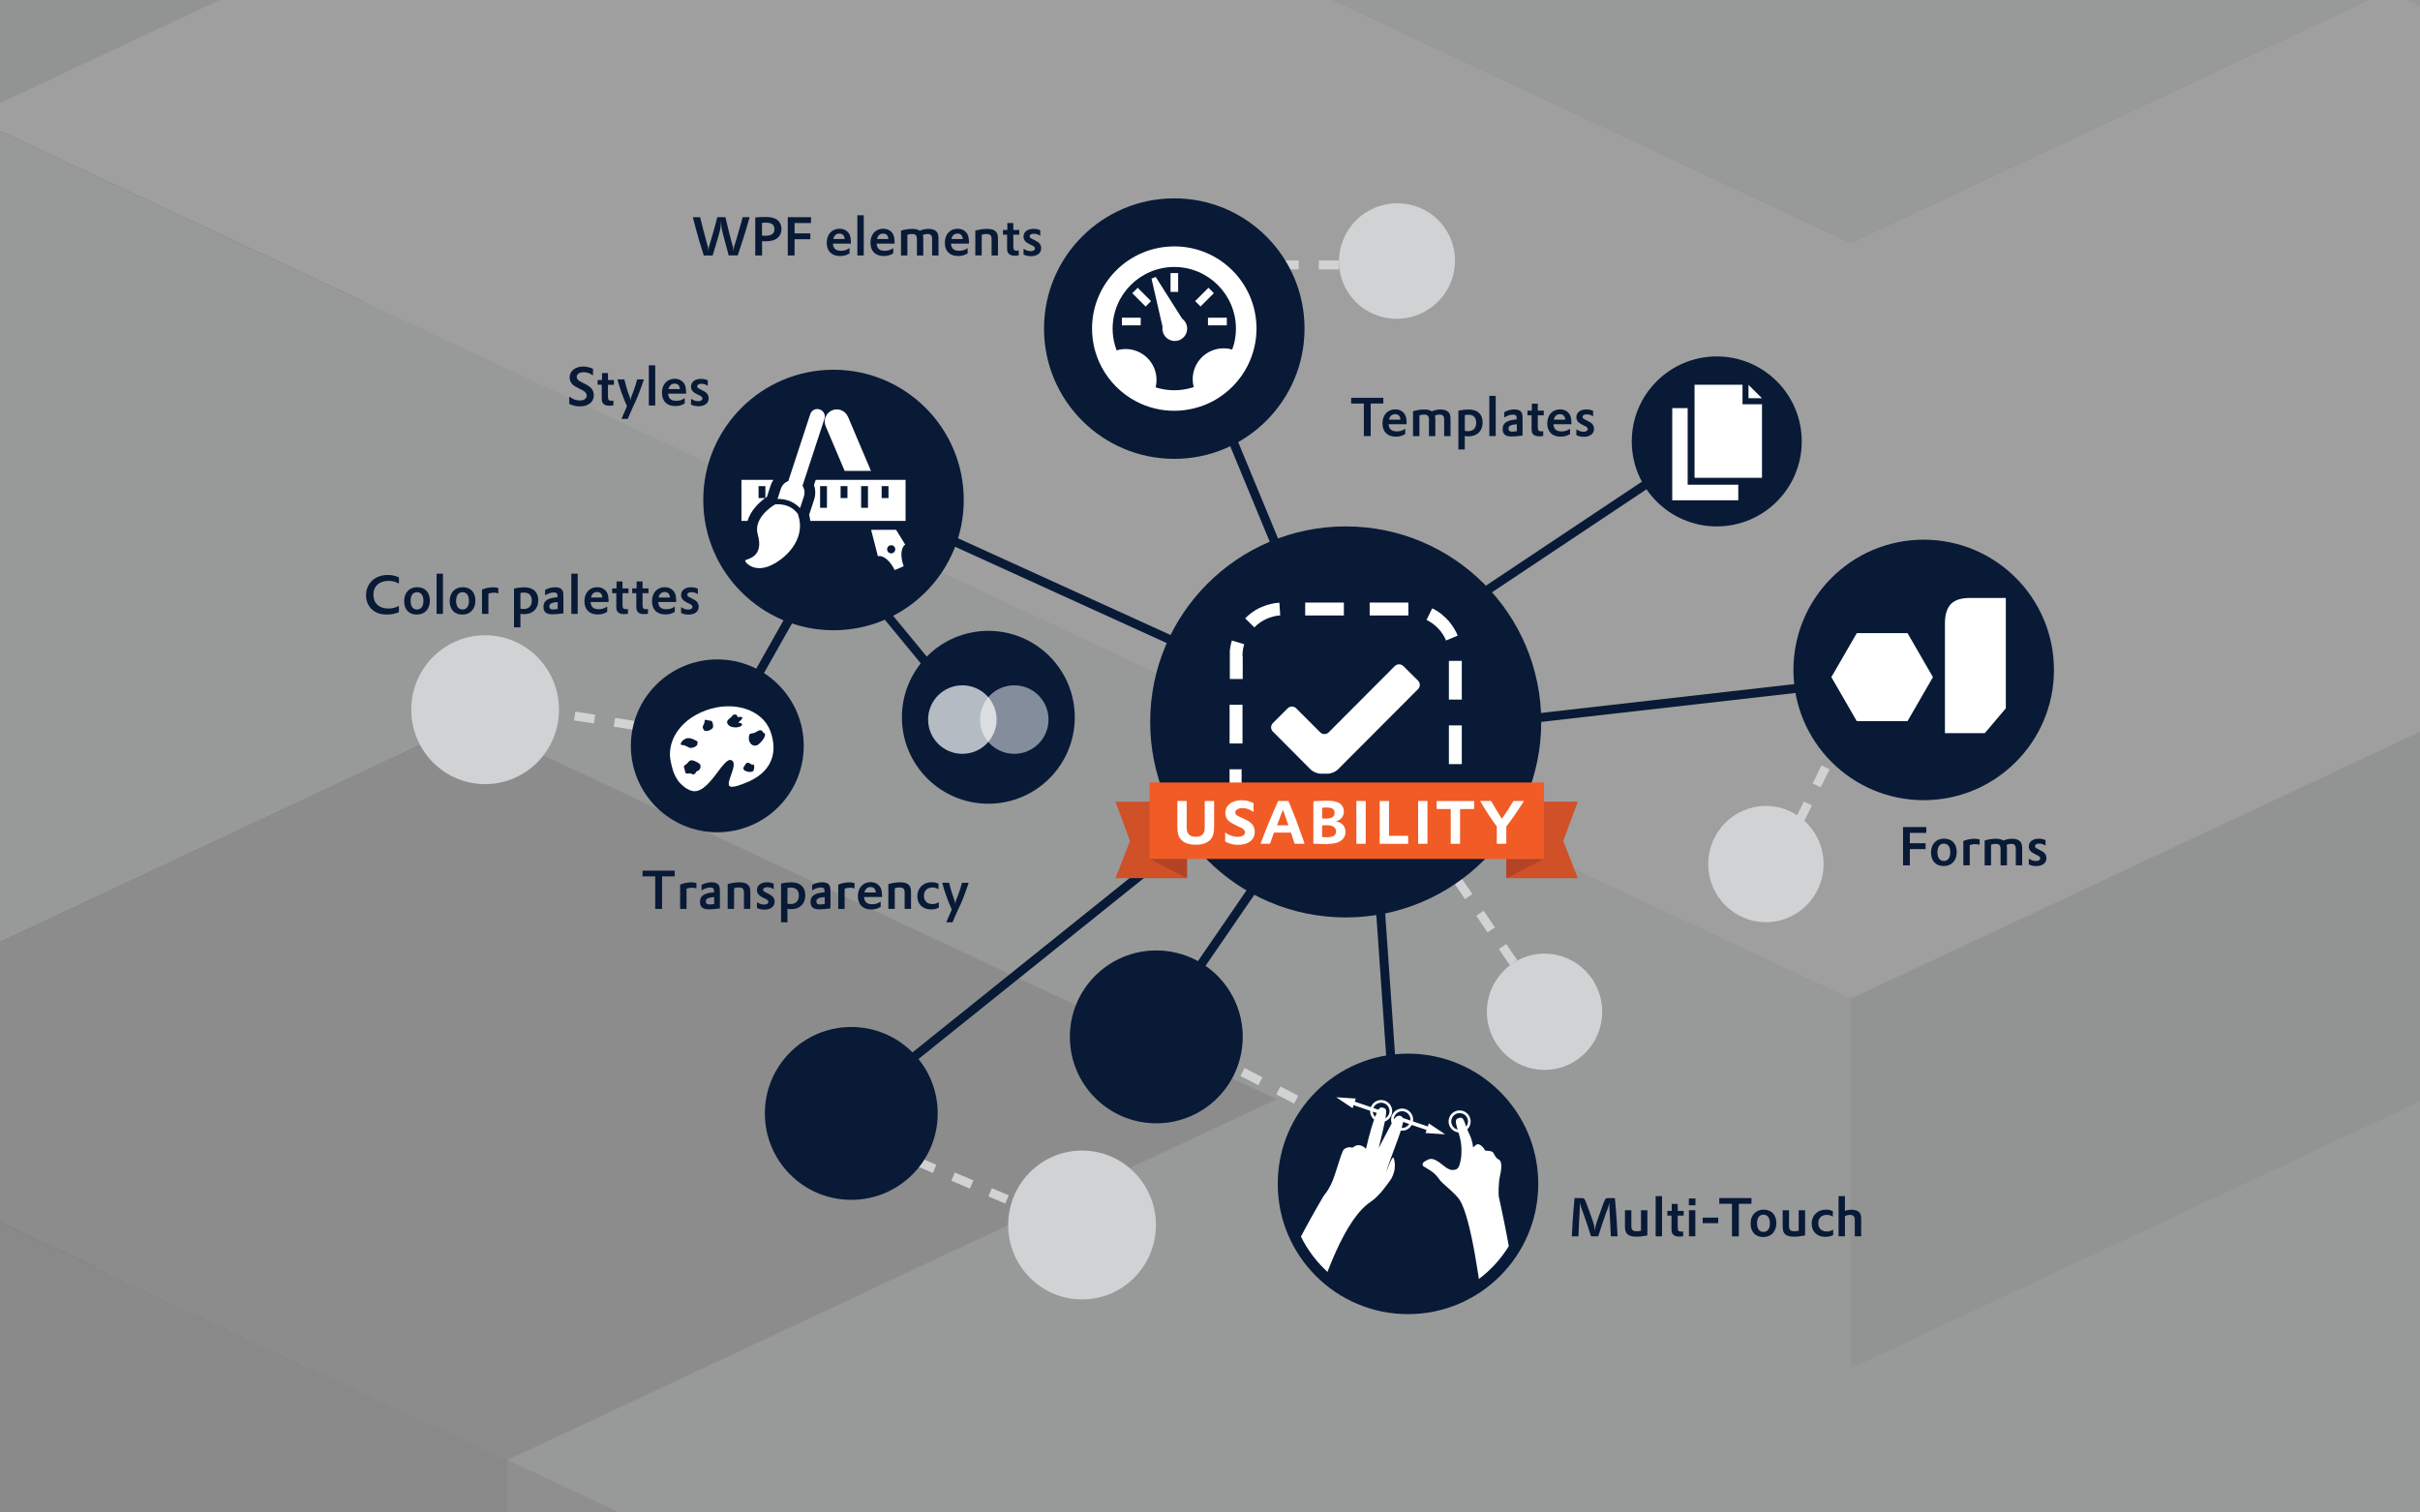 <?xml version="1.0" encoding="UTF-8"?>
<svg xmlns="http://www.w3.org/2000/svg" xmlns:xlink="http://www.w3.org/1999/xlink" viewBox="0 0 840 525">
  <rect x="0" y="0" width="840" height="525" fill="#808080" stroke="none"/>
  <defs>
    <style>
      .cls-1 {
        clip-path: url(#clippath-11);
      }

      .cls-2 {
        fill: #b24425;
      }

      .cls-2, .cls-3, .cls-4, .cls-5, .cls-6, .cls-7, .cls-8, .cls-9, .cls-10, .cls-11, .cls-12, .cls-13, .cls-14, .cls-15, .cls-16, .cls-17, .cls-18, .cls-19, .cls-20, .cls-21, .cls-22, .cls-23, .cls-24 {
        stroke-width: 0px;
      }

      .cls-25 {
        stroke: #081a36;
      }

      .cls-25, .cls-26 {
        stroke-miterlimit: 10;
        stroke-width: 3.1px;
      }

      .cls-25, .cls-26, .cls-6 {
        fill: none;
      }

      .cls-27 {
        opacity: .3;
      }

      .cls-3 {
        fill: #d05027;
      }

      .cls-28 {
        clip-path: url(#clippath-2);
      }

      .cls-29 {
        clip-path: url(#clippath-13);
      }

      .cls-4 {
        fill: #002747;
      }

      .cls-30 {
        clip-path: url(#clippath-15);
      }

      .cls-31 {
        clip-path: url(#clippath-6);
      }

      .cls-26 {
        stroke: #d0d2d3;
        stroke-dasharray: 0 0 6.98 6.98;
      }

      .cls-5 {
        opacity: .7;
      }

      .cls-5, .cls-19, .cls-21 {
        fill: #fff;
      }

      .cls-32 {
        clip-path: url(#clippath-7);
      }

      .cls-7 {
        fill: #d0d2d3;
      }

      .cls-8 {
        fill: #00092c;
      }

      .cls-33 {
        clip-path: url(#clippath-1);
      }

      .cls-34 {
        clip-path: url(#clippath-4);
      }

      .cls-35 {
        clip-path: url(#clippath-12);
      }

      .cls-9 {
        fill: #f15b25;
      }

      .cls-10 {
        fill: #001738;
      }

      .cls-11 {
        fill: #bcbec0;
      }

      .cls-12 {
        fill: #2c4665;
      }

      .cls-36 {
        clip-path: url(#clippath-9);
      }

      .cls-37 {
        clip-path: url(#clippath);
      }

      .cls-13 {
        fill: #9d9fa2;
      }

      .cls-14 {
        fill: #8ba3b3;
      }

      .cls-15 {
        fill: #7c92a1;
      }

      .cls-38 {
        clip-path: url(#clippath-3);
      }

      .cls-16 {
        fill: #e6e7e8;
      }

      .cls-17 {
        fill: #b1b3b6;
      }

      .cls-39 {
        clip-path: url(#clippath-8);
      }

      .cls-18 {
        fill: #a7a9ac;
      }

      .cls-40 {
        clip-path: url(#clippath-14);
      }

      .cls-41 {
        clip-path: url(#clippath-5);
      }

      .cls-20 {
        fill: #081a36;
      }

      .cls-21 {
        opacity: .5;
      }

      .cls-42 {
        clip-path: url(#clippath-10);
      }

      .cls-22 {
        fill: #143755;
      }

      .cls-23 {
        fill: #c7c8ca;
      }

      .cls-24 {
        fill: #d1d3d4;
      }
    </style>
    <clipPath id="clippath">
      <rect class="cls-6" y="-545" width="840" height="525"/>
    </clipPath>
    <clipPath id="clippath-1">
      <rect class="cls-6" x="0" y="-624.09" width="840" height="635.36"/>
    </clipPath>
    <clipPath id="clippath-2">
      <rect class="cls-6" x="0" y="-624.09" width="840" height="635.36"/>
    </clipPath>
    <clipPath id="clippath-3">
      <rect class="cls-6" x="0" y="-624.09" width="840" height="635.36"/>
    </clipPath>
    <clipPath id="clippath-4">
      <rect class="cls-6" x="-663.32" y="-1422.89" width="2611.37" height="2110.31"/>
    </clipPath>
    <clipPath id="clippath-5">
      <rect class="cls-6" width="840" height="525"/>
    </clipPath>
    <clipPath id="clippath-6">
      <rect class="cls-6" x="0" y="-79.09" width="840" height="635.36"/>
    </clipPath>
    <clipPath id="clippath-7">
      <rect class="cls-6" x="0" y="-79.09" width="840" height="635.36"/>
    </clipPath>
    <clipPath id="clippath-8">
      <rect class="cls-6" x="0" y="-79.09" width="840" height="635.36"/>
    </clipPath>
    <clipPath id="clippath-9">
      <rect class="cls-6" x="-663.32" y="-877.89" width="2611.37" height="2110.31"/>
    </clipPath>
    <clipPath id="clippath-10">
      <rect class="cls-6" y="545" width="840" height="525"/>
    </clipPath>
    <clipPath id="clippath-11">
      <rect class="cls-6" x="0" y="465.91" width="840" height="635.36"/>
    </clipPath>
    <clipPath id="clippath-12">
      <rect class="cls-6" x="0" y="465.91" width="840" height="635.36"/>
    </clipPath>
    <clipPath id="clippath-13">
      <rect class="cls-6" x="0" y="465.91" width="840" height="635.36"/>
    </clipPath>
    <clipPath id="clippath-14">
      <rect class="cls-6" x="-663.32" y="-332.89" width="2611.37" height="2110.31"/>
    </clipPath>
    <clipPath id="clippath-15">
      <circle class="cls-6" cx="488.57" cy="411.02" r="41.24" transform="translate(-23.71 792.08) rotate(-76.72)"/>
    </clipPath>
  </defs>
  <g id="Hintergrund">
    <g class="cls-37">
      <g id="Artwork_1" data-name="Artwork 1">
        <g class="cls-33">
          <g class="cls-28">
            <g class="cls-38">
              <g class="cls-27">
                <g class="cls-34">
                  <polygon class="cls-4" points="1015.42 -140.62 922.15 -184.35 828.88 -228.08 828.88 -99.83 922.15 -56.11 1015.42 -12.37 1108.67 31.37 1108.67 -96.88 1015.42 -140.62"/>
                  <polygon class="cls-22" points="828.89 -140.62 735.63 -96.88 735.63 31.37 828.89 -12.37 922.14 -56.11 922.14 -184.35 828.89 -140.62"/>
                  <polygon class="cls-12" points="642.36 -140.62 549.1 -184.35 549.1 -56.11 642.36 -12.37 735.63 31.37 735.63 -96.88 642.36 -140.62"/>
                  <polygon class="cls-22" points="455.83 -140.62 362.57 -96.88 269.31 -53.15 269.31 75.1 362.57 31.37 455.83 -12.37 549.1 -56.11 549.1 -184.35 455.83 -140.62"/>
                  <polygon class="cls-12" points="269.31 -53.15 269.31 75.1 176.04 31.38 176.04 -96.87 269.31 -53.15"/>
                  <polygon class="cls-22" points="82.78 -53.15 -10.49 -9.41 -10.49 118.84 82.78 75.1 176.04 31.38 176.04 -96.87 82.78 -53.15"/>
                  <polygon class="cls-4" points="1295.2 165.54 1201.93 121.8 1108.67 78.06 1015.42 34.33 922.15 -9.41 828.89 -53.15 735.63 -96.87 735.63 31.38 828.89 75.1 922.15 118.84 1015.42 162.58 1108.67 206.31 1201.93 250.05 1295.2 293.79 1388.46 337.52 1388.46 209.27 1295.2 165.54"/>
                  <polygon class="cls-11" points="1388.46 -228.09 1295.2 -184.35 1201.93 -140.62 1108.67 -96.88 1015.42 -140.62 922.14 -184.35 828.89 -140.62 735.63 -96.88 828.89 -53.15 922.14 -9.41 1015.42 34.33 1108.67 78.06 1201.93 121.8 1295.2 165.54 1388.46 209.27 1481.73 165.54 1574.99 121.8 1668.25 78.06 1761.52 34.33 1854.78 -9.41 1948.05 -53.15 1854.78 -96.88 1761.52 -140.62 1668.25 -184.35 1574.99 -228.09 1481.73 -271.83 1388.46 -228.09"/>
                  <polygon class="cls-15" points="362.57 -9.41 269.31 -53.15 269.31 75.1 362.57 118.84 455.83 162.58 455.83 34.33 362.57 -9.41"/>
                  <polygon class="cls-15" points="269.31 250.05 362.57 293.8 455.83 337.52 549.1 381.26 642.36 425 642.36 296.75 549.1 253.01 455.83 209.27 362.57 165.54 269.31 121.8 269.31 250.05"/>
                  <polygon class="cls-14" points="735.63 253.01 642.36 296.75 642.36 425 735.63 381.26 828.88 337.52 828.88 209.27 735.63 253.01"/>
                  <polygon class="cls-15" points="828.89 337.52 922.15 381.26 1015.42 425 1108.67 468.73 1108.67 340.48 1015.42 296.75 922.15 253.01 828.89 209.27 828.89 337.52"/>
                  <polygon class="cls-10" points="362.57 78.07 269.3 121.8 176.04 165.54 82.77 209.29 -10.49 253.01 -10.49 381.26 82.77 337.53 176.04 293.79 269.3 250.05 362.57 206.32 455.83 162.58 455.83 34.33 362.57 78.07"/>
                  <polygon class="cls-11" points="-476.79 -140.62 -570.07 -96.87 -663.32 -53.15 -570.07 -9.41 -476.79 34.33 -383.54 78.06 -290.28 121.8 -197.01 165.55 -103.75 209.27 -10.49 253.01 82.78 209.27 176.04 165.55 269.31 121.8 362.57 78.06 455.83 34.33 362.57 -9.41 269.31 -53.15 176.04 -96.87 82.78 -53.15 -10.49 -9.41 -103.75 -53.15 -197.01 -96.87 -290.28 -140.62 -383.54 -184.36 -476.79 -140.62"/>
                  <polygon class="cls-23" points="1015.42 384.22 922.15 427.96 828.89 471.69 735.63 515.43 642.36 559.17 642.36 687.42 735.63 643.68 828.89 599.94 922.15 556.21 1015.42 512.47 1108.67 468.73 1108.67 340.48 1015.42 384.22"/>
                  <polygon class="cls-11" points="-10.49 381.26 82.78 425 176.04 468.73 269.31 512.47 362.57 556.21 455.83 599.94 549.1 643.68 642.36 687.42 642.36 559.17 549.1 515.43 455.83 471.69 362.57 427.96 269.31 384.22 176.04 340.48 82.78 296.75 -10.49 253.01 -10.49 381.26"/>
                  <polygon class="cls-24" points="176.04 165.54 82.78 209.27 -10.49 253.01 82.78 296.75 176.04 340.48 269.31 384.22 362.57 427.96 455.83 471.69 549.1 515.43 642.36 559.17 735.63 515.43 828.89 471.69 922.14 427.96 1015.42 384.22 1108.67 340.48 1015.42 296.75 922.14 253.01 828.89 209.27 735.63 253.01 642.36 296.75 549.1 253.01 455.83 209.27 362.57 165.54 269.31 121.8 176.04 165.54"/>
                  <polygon class="cls-18" points="1295.2 165.54 1201.93 121.8 1108.67 78.06 1015.42 34.33 922.15 -9.41 828.89 -53.15 735.63 -96.87 642.36 -140.62 549.1 -184.36 455.83 -140.62 362.57 -96.87 269.31 -53.15 362.57 -9.41 455.83 34.33 362.57 78.06 269.31 121.8 362.57 165.54 455.83 209.27 549.1 253.01 642.36 296.75 735.63 253.01 828.89 209.27 922.15 253.01 1015.42 296.75 1108.67 340.48 1201.93 296.75 1295.2 253.01 1388.46 209.27 1295.2 165.54"/>
                  <polygon class="cls-15" points="735.63 -125.71 828.9 -169.45 922.16 -213.18 1015.42 -256.92 1015.42 -128.67 922.16 -84.93 828.9 -41.2 735.63 2.54 642.37 46.28 642.37 -81.97 735.63 -125.71"/>
                  <polygon class="cls-14" points="549.1 -125.71 642.37 -81.97 642.37 46.28 549.1 2.54 455.84 -41.2 455.84 -169.45 549.1 -125.71"/>
                  <polygon class="cls-13" points="-10.47 -125.71 82.79 -81.97 176.06 -38.24 176.06 90.01 82.79 46.28 -10.47 2.54 -103.73 -41.2 -103.73 -169.45 -10.47 -125.71"/>
                  <polygon class="cls-15" points="269.31 -81.97 362.58 -125.71 455.84 -169.45 455.84 -41.2 362.58 2.54 269.31 46.28 176.06 90.01 176.06 -38.24 269.31 -81.97"/>
                  <polygon class="cls-10" points="922.16 -300.65 1015.43 -256.92 1108.69 -213.18 1201.96 -169.44 1295.22 -125.71 1295.22 2.54 1201.96 -41.19 1108.69 -84.93 1015.43 -128.67 922.16 -172.4 828.9 -216.14 828.9 -344.39 922.16 -300.65"/>
                  <polygon class="cls-17" points="269.31 5.5 362.58 49.24 455.84 92.97 549.1 136.71 642.37 180.45 642.37 308.7 549.1 264.96 455.84 221.22 362.58 177.49 269.31 133.75 176.06 90.01 176.06 -38.24 269.31 5.5"/>
                  <polygon class="cls-11" points="735.63 136.71 828.9 92.97 922.16 49.24 1015.42 5.5 1108.69 -38.24 1201.95 -81.97 1295.22 -125.71 1295.22 2.54 1201.95 46.28 1108.69 90.01 1015.42 133.75 922.16 177.49 828.9 221.22 735.63 264.96 642.37 308.7 642.37 180.45 735.63 136.71"/>
                  <polygon class="cls-24" points="269.31 -81.97 362.58 -125.71 455.84 -169.45 549.1 -125.71 642.37 -81.97 735.63 -125.71 828.9 -169.45 922.16 -213.18 1015.42 -256.92 1108.69 -213.18 1201.95 -169.45 1295.22 -125.71 1201.95 -81.97 1108.69 -38.24 1015.42 5.5 922.16 49.24 828.9 92.97 735.63 136.71 642.37 180.45 549.1 136.71 455.84 92.97 362.58 49.24 269.31 5.5 176.06 -38.24 269.31 -81.97"/>
                </g>
              </g>
            </g>
          </g>
        </g>
      </g>
    </g>
    <g class="cls-41">
      <g id="Artwork_1-2" data-name="Artwork 1">
        <g class="cls-31">
          <g class="cls-32">
            <g class="cls-39">
              <g class="cls-27">
                <g class="cls-36">
                  <polygon class="cls-8" points="642.36 141.97 549.1 185.71 455.83 229.43 455.83 357.68 549.1 313.95 642.36 270.21 735.63 226.48 735.63 98.22 642.36 141.97"/>
                  <polygon class="cls-4" points="362.57 185.71 269.31 141.97 176.04 98.22 176.04 226.48 269.31 270.22 362.57 313.95 455.83 357.68 455.83 229.43 362.57 185.71"/>
                  <polygon class="cls-4" points="922.14 185.71 828.89 141.97 735.63 98.22 735.63 226.48 828.89 270.22 922.14 313.95 1015.41 357.68 1015.41 229.43 922.14 185.71"/>
                  <polygon class="cls-4" points="1015.42 404.38 922.15 360.65 828.88 316.92 828.88 445.17 922.15 488.89 1015.42 532.63 1108.67 576.37 1108.67 448.12 1015.42 404.38"/>
                  <polygon class="cls-22" points="922.14 273.18 828.89 316.91 828.89 445.16 922.14 401.42 1015.41 357.68 1015.41 229.44 922.14 273.18"/>
                  <polygon class="cls-22" points="828.89 404.38 735.63 448.12 735.63 576.37 828.89 532.63 922.14 488.89 922.14 360.65 828.89 404.38"/>
                  <polygon class="cls-12" points="642.36 404.38 549.1 360.65 549.1 488.89 642.36 532.63 735.63 576.37 735.63 448.12 642.36 404.38"/>
                  <polygon class="cls-22" points="455.83 404.38 362.57 448.12 269.31 491.85 269.31 620.1 362.57 576.37 455.83 532.63 549.1 488.89 549.1 360.65 455.83 404.38"/>
                  <polygon class="cls-12" points="269.31 491.85 269.31 620.1 176.04 576.38 176.04 448.13 269.31 491.85"/>
                  <polygon class="cls-22" points="82.78 491.85 -10.49 535.59 -10.49 663.84 82.78 620.1 176.04 576.38 176.04 448.13 82.78 491.85"/>
                  <polygon class="cls-24" points="1015.42 229.44 922.15 185.71 828.88 141.97 735.63 98.22 642.36 141.97 549.1 185.71 455.83 229.44 362.57 185.71 269.31 141.97 176.04 98.22 82.78 141.97 -10.49 185.71 -103.74 229.44 -197.01 273.17 -290.28 316.91 -383.54 360.65 -290.28 404.38 -197.01 448.12 -103.74 491.85 -10.49 535.59 82.78 491.85 176.04 448.12 269.31 491.85 362.57 448.12 455.83 404.38 549.1 360.65 642.36 404.38 735.63 448.12 828.88 404.38 922.15 360.65 828.88 316.91 922.15 273.17 1015.42 229.44"/>
                  <polygon class="cls-4" points="1295.2 710.54 1201.93 666.8 1108.67 623.06 1015.42 579.33 922.15 535.59 828.89 491.85 735.63 448.13 735.63 576.38 828.89 620.1 922.15 663.84 1015.42 707.58 1108.67 751.31 1201.93 795.05 1295.2 838.79 1388.46 882.52 1388.46 754.27 1295.2 710.54"/>
                  <polygon class="cls-11" points="1388.46 316.91 1295.2 360.65 1201.93 404.38 1108.67 448.12 1015.42 404.38 922.14 360.65 828.89 404.38 735.63 448.12 828.89 491.85 922.14 535.59 1015.42 579.33 1108.67 623.06 1201.93 666.8 1295.2 710.54 1388.46 754.27 1481.73 710.54 1574.99 666.8 1668.25 623.06 1761.52 579.33 1854.78 535.59 1948.05 491.85 1854.78 448.12 1761.52 404.38 1668.25 360.65 1574.99 316.91 1481.73 273.17 1388.46 316.91"/>
                  <polygon class="cls-15" points="362.57 535.59 269.31 491.85 269.31 620.1 362.57 663.84 455.83 707.58 455.83 579.33 362.57 535.59"/>
                  <polygon class="cls-11" points="-476.79 404.38 -570.07 448.13 -663.32 491.85 -570.07 535.59 -476.79 579.33 -383.54 623.06 -290.28 666.8 -197.01 710.55 -103.75 754.27 -10.49 798.01 82.78 754.27 176.04 710.55 269.31 666.8 362.57 623.06 455.83 579.33 362.57 535.59 269.31 491.85 176.04 448.13 82.78 491.85 -10.49 535.59 -103.75 491.85 -197.01 448.13 -290.28 404.38 -383.54 360.64 -476.79 404.38"/>
                  <polygon class="cls-18" points="1295.2 710.54 1201.93 666.8 1108.67 623.06 1015.42 579.33 922.15 535.59 828.89 491.85 735.63 448.13 642.36 404.38 549.1 360.64 455.83 404.38 362.57 448.13 269.31 491.85 362.57 535.59 455.83 579.33 362.57 623.06 269.31 666.8 362.57 710.54 455.83 754.27 549.1 798.01 642.36 841.75 735.63 798.01 828.89 754.27 922.15 798.01 1015.42 841.75 1108.67 885.48 1201.93 841.75 1295.2 798.01 1388.46 754.27 1295.2 710.54"/>
                  <polygon class="cls-18" points="1388.46 229.44 1295.2 185.71 1201.93 141.97 1108.67 98.22 1015.41 54.5 922.14 10.76 828.89 -32.98 735.63 -76.71 642.36 -120.46 549.1 -76.71 455.83 -32.98 362.57 10.76 269.31 54.5 176.04 98.22 269.31 141.97 362.57 185.71 455.83 229.44 549.1 185.71 642.36 141.97 735.63 98.22 828.89 141.97 922.14 185.71 1015.41 229.44 922.14 273.17 828.89 316.91 922.14 360.65 1015.41 404.38 1108.67 448.12 1201.93 404.38 1295.2 360.65 1388.46 316.91 1481.73 273.17 1388.46 229.44"/>
                  <polygon class="cls-8" points="-103.74 -61.8 -10.48 -18.08 82.8 25.66 176.05 69.41 176.05 197.65 82.8 153.91 -10.48 110.17 -103.74 66.44 -197 22.71 -197 -105.55 -103.74 -61.8"/>
                  <polygon class="cls-4" points="269.31 25.67 362.58 -18.08 455.84 -61.8 455.84 66.45 362.58 110.17 269.31 153.91 176.06 197.65 176.06 69.4 269.31 25.67"/>
                  <polygon class="cls-22" points="362.58 -105.55 455.84 -61.8 455.84 66.44 362.58 22.7 269.31 -21.04 269.31 -149.29 362.58 -105.55"/>
                  <polygon class="cls-22" points="455.84 25.67 549.1 69.4 549.1 197.65 455.84 153.91 362.59 110.17 362.59 -18.08 455.84 25.67"/>
                  <polygon class="cls-12" points="642.37 25.67 735.63 -18.08 735.63 110.17 642.37 153.91 549.1 197.65 549.1 69.4 642.37 25.67"/>
                  <polygon class="cls-22" points="828.9 25.67 922.16 69.4 1015.42 113.13 1015.42 241.38 922.16 197.65 828.9 153.91 735.63 110.17 735.63 -18.08 828.9 25.67"/>
                  <polygon class="cls-11" points="269.31 -149.29 362.58 -193.01 455.84 -236.75 549.1 -280.5 642.37 -236.75 735.63 -193.01 828.9 -149.29 922.16 -193.01 1015.42 -236.75 1108.69 -280.5 1201.95 -236.75 1295.22 -193.01 1388.47 -149.29 1481.73 -105.55 1575 -61.8 1668.26 -18.08 1575 25.67 1481.73 69.4 1388.47 113.13 1295.22 156.88 1201.95 113.13 1108.69 69.4 1015.42 113.13 922.16 69.4 828.9 25.67 735.63 -18.08 642.37 25.67 549.1 69.4 455.84 25.67 362.58 -18.08 455.84 -61.8 362.58 -105.55 269.31 -149.29"/>
                  <polygon class="cls-4" points="-10.47 331.82 82.79 288.08 176.06 244.34 269.31 200.61 362.58 156.87 455.84 113.13 549.1 69.41 549.1 197.65 455.84 241.38 362.58 285.12 269.31 328.86 176.06 372.59 82.79 416.33 -10.47 460.07 -103.73 503.8 -103.73 375.55 -10.47 331.82"/>
                  <polygon class="cls-24" points="-290.26 -61.8 -383.52 -18.08 -476.8 25.67 -570.05 69.4 -663.32 113.13 -570.05 156.87 -476.8 200.62 -383.52 244.34 -290.26 288.08 -197 331.82 -103.73 375.55 -10.48 331.82 82.8 288.08 176.06 244.34 269.31 200.62 362.59 156.87 455.84 113.13 549.1 69.4 455.84 25.67 362.59 -18.08 269.31 25.67 176.06 69.4 82.8 25.67 -10.48 -18.08 -103.73 -61.8 -197 -105.55 -290.26 -61.8"/>
                  <polygon class="cls-15" points="922.16 156.87 1015.41 113.13 1015.41 241.38 922.16 285.12 828.9 328.86 828.9 200.61 922.16 156.87"/>
                  <polygon class="cls-15" points="735.63 419.29 828.9 375.55 922.16 331.82 1015.42 288.08 1015.42 416.33 922.16 460.07 828.9 503.8 735.63 547.54 642.37 591.28 642.37 463.03 735.63 419.29"/>
                  <polygon class="cls-14" points="549.1 419.29 642.37 463.03 642.37 591.28 549.1 547.54 455.84 503.8 455.84 375.55 549.1 419.29"/>
                  <polygon class="cls-13" points="-10.47 419.29 82.79 463.03 176.06 506.76 176.06 635.01 82.79 591.28 -10.47 547.54 -103.73 503.8 -103.73 375.55 -10.47 419.29"/>
                  <polygon class="cls-15" points="269.31 463.03 362.58 419.29 455.84 375.55 455.84 503.8 362.58 547.54 269.31 591.28 176.06 635.01 176.06 506.76 269.31 463.03"/>
                  <polygon class="cls-10" points="922.16 244.35 1015.43 288.08 1108.69 331.82 1201.96 375.56 1295.22 419.29 1295.22 547.54 1201.96 503.81 1108.69 460.07 1015.43 416.33 922.16 372.6 828.9 328.86 828.9 200.61 922.16 244.35"/>
                  <polygon class="cls-16" points="1575 25.66 1481.73 69.41 1388.47 113.13 1295.21 156.87 1201.94 113.13 1108.69 69.41 1015.41 113.13 922.16 156.87 828.9 200.61 922.16 244.34 1015.41 288.08 1108.69 331.82 1201.94 375.55 1295.21 419.29 1388.47 375.55 1481.73 331.82 1575 288.08 1668.26 244.34 1761.52 200.61 1854.79 156.87 1948.05 113.13 1854.79 69.41 1761.52 25.66 1668.26 -18.08 1575 25.66"/>
                  <polygon class="cls-17" points="269.31 550.5 362.58 594.24 455.84 637.97 549.1 681.71 642.37 725.45 642.37 853.7 549.1 809.96 455.84 766.22 362.58 722.49 269.31 678.75 176.06 635.01 176.06 506.76 269.31 550.5"/>
                  <polygon class="cls-11" points="735.63 681.71 828.9 637.97 922.16 594.24 1015.42 550.5 1108.69 506.76 1201.95 463.03 1295.22 419.29 1295.22 547.54 1201.95 591.28 1108.69 635.01 1015.42 678.75 922.16 722.49 828.9 766.22 735.63 809.96 642.37 853.7 642.37 725.45 735.63 681.71"/>
                  <polygon class="cls-24" points="269.31 463.03 362.58 419.29 455.84 375.55 549.1 419.29 642.37 463.03 735.63 419.29 828.9 375.55 922.16 331.82 1015.42 288.08 1108.69 331.82 1201.95 375.55 1295.22 419.29 1201.95 463.03 1108.69 506.76 1015.42 550.5 922.16 594.24 828.9 637.97 735.63 681.71 642.37 725.45 549.1 681.71 455.84 637.97 362.58 594.24 269.31 550.5 176.06 506.76 269.31 463.03"/>
                  <polygon class="cls-18" points="-10.47 331.82 82.79 288.08 176.06 244.34 269.31 200.61 362.58 156.87 455.84 113.13 549.1 69.41 642.37 25.66 735.63 -18.08 828.9 25.66 922.16 69.41 1015.41 113.13 922.16 156.87 828.9 200.61 922.16 244.34 1015.41 288.08 922.16 331.82 828.9 375.55 735.63 419.29 642.37 463.03 549.1 419.29 455.84 375.55 362.58 419.29 269.31 463.03 176.06 506.76 82.79 463.03 -10.47 419.29 -103.73 375.55 -10.47 331.82"/>
                  <polygon class="cls-16" points="-103.74 -149.29 -10.48 -193.01 82.8 -236.75 176.05 -280.5 269.31 -324.23 362.58 -367.96 455.84 -411.7 549.1 -455.44 642.37 -499.17 735.63 -455.44 828.9 -411.7 922.16 -367.96 1015.41 -324.23 1108.69 -280.5 1015.41 -236.75 922.16 -193.01 828.9 -149.29 735.63 -193.01 642.37 -236.75 549.1 -280.5 455.84 -236.75 362.58 -193.01 269.31 -149.29 362.58 -105.55 455.84 -61.8 362.58 -18.08 269.31 25.67 176.05 69.4 82.8 25.67 -10.48 -18.08 -103.74 -61.8 -197 -105.55 -103.74 -149.29"/>
                  <polygon class="cls-4" points="1295.2 -46.9 1201.93 -90.64 1108.67 -134.38 1015.42 -178.11 922.15 -221.85 828.89 -265.59 735.63 -309.32 735.63 -181.07 828.89 -137.34 922.15 -93.6 1015.42 -49.86 1108.67 -6.13 1201.93 37.61 1295.2 81.35 1388.46 125.08 1388.46 -3.17 1295.2 -46.9"/>
                  <polygon class="cls-15" points="549.1 40.57 455.83 -3.17 362.57 -46.9 269.31 -90.64 269.31 37.61 362.57 81.35 455.83 125.08 549.1 168.82 642.36 212.56 642.36 84.31 549.1 40.57"/>
                  <polygon class="cls-14" points="735.63 40.57 642.36 84.31 642.36 212.56 735.63 168.82 828.88 125.08 828.88 -3.17 735.63 40.57"/>
                  <polygon class="cls-15" points="1015.42 84.31 922.15 40.57 828.88 -3.17 828.88 125.08 922.15 168.82 1015.42 212.56 1108.67 256.28 1108.67 128.04 1015.42 84.31"/>
                  <polygon class="cls-10" points="362.57 -134.37 269.3 -90.64 176.04 -46.9 82.77 -3.16 -10.49 40.57 -10.49 168.82 82.77 125.09 176.04 81.35 269.3 37.61 362.57 -6.12 455.83 -49.86 455.83 -178.11 362.57 -134.37"/>
                  <polygon class="cls-11" points="-476.79 -353.06 -570.07 -309.31 -663.32 -265.59 -570.07 -221.85 -476.79 -178.11 -383.54 -134.38 -290.28 -90.64 -197.01 -46.9 -103.75 -3.17 -10.49 40.57 82.78 -3.17 176.04 -46.9 269.31 -90.64 362.57 -134.38 455.83 -178.11 362.57 -221.85 269.31 -265.59 176.04 -309.31 82.78 -265.59 -10.49 -221.85 -103.75 -265.59 -197.01 -309.31 -290.28 -353.06 -383.54 -396.8 -476.79 -353.06"/>
                  <polygon class="cls-11" points="1015.42 171.78 922.15 215.52 828.88 259.25 735.63 302.99 642.36 346.73 642.36 474.98 735.63 431.24 828.88 387.5 922.15 343.77 1015.42 300.03 1108.67 256.29 1108.67 128.04 1015.42 171.78"/>
                  <polygon class="cls-24" points="549.1 302.99 455.83 259.25 362.57 215.52 269.31 171.78 176.04 128.04 82.78 84.31 -10.49 40.57 -10.49 168.82 82.78 212.56 176.04 256.29 269.31 300.03 362.57 343.77 455.83 387.5 549.1 431.24 642.36 474.98 642.36 346.73 549.1 302.99"/>
                  <polygon class="cls-16" points="1015.42 84.31 922.15 40.57 828.88 -3.17 735.63 40.57 642.36 84.31 549.1 40.57 455.83 -3.17 362.57 -46.9 269.31 -90.64 176.04 -46.9 82.78 -3.17 -10.49 40.57 82.78 84.31 176.04 128.04 269.31 171.78 362.57 215.52 455.83 259.25 549.1 302.99 642.36 346.73 735.63 302.99 828.88 259.25 922.15 215.52 1015.42 171.78 1108.67 128.04 1015.42 84.31"/>
                  <polygon class="cls-24" points="1295.2 -46.9 1201.93 -90.64 1108.67 -134.38 1015.42 -178.11 922.15 -221.85 828.89 -265.59 735.63 -309.32 642.36 -353.06 549.1 -396.8 455.83 -353.06 362.57 -309.32 269.31 -265.59 362.57 -221.85 455.83 -178.11 362.57 -134.38 269.31 -90.64 362.57 -46.9 455.83 -3.17 549.1 40.57 642.36 84.31 735.63 40.57 828.89 -3.17 922.15 40.57 1015.42 84.31 1108.67 128.04 1201.93 84.31 1295.2 40.57 1388.46 -3.17 1295.2 -46.9"/>
                </g>
              </g>
            </g>
          </g>
        </g>
      </g>
    </g>
    <g class="cls-42">
      <g id="Artwork_1-3" data-name="Artwork 1">
        <g class="cls-1">
          <g class="cls-35">
            <g class="cls-29">
              <g class="cls-27">
                <g class="cls-40">
                  <polygon class="cls-18" points="1388.46 774.44 1295.2 730.71 1201.93 686.97 1108.67 643.22 1015.41 599.5 922.14 555.76 828.89 512.02 735.63 468.29 642.36 424.54 549.1 468.29 455.83 512.02 362.57 555.76 269.31 599.5 176.04 643.22 269.31 686.97 362.57 730.71 455.83 774.44 549.1 730.71 642.36 686.97 735.63 643.22 828.89 686.97 922.14 730.71 1015.41 774.44 922.14 818.17 828.89 861.91 922.14 905.65 1015.41 949.38 1108.67 993.12 1201.93 949.38 1295.2 905.65 1388.46 861.91 1481.73 818.17 1388.46 774.44"/>
                  <polygon class="cls-8" points="642.37 308.24 735.63 351.99 828.9 395.71 828.9 523.96 735.63 480.23 642.37 436.5 549.1 392.75 549.1 264.5 642.37 308.24"/>
                  <polygon class="cls-4" points="922.16 351.99 1015.41 308.24 1108.69 264.51 1108.69 392.75 1015.41 436.5 922.16 480.24 828.9 523.96 828.9 395.71 922.16 351.99"/>
                  <polygon class="cls-4" points="362.58 351.99 455.84 308.24 549.1 264.51 549.1 392.75 455.84 436.5 362.58 480.24 269.31 523.96 269.31 395.71 362.58 351.99"/>
                  <polygon class="cls-8" points="-103.74 483.2 -10.48 526.92 82.8 570.66 176.05 614.41 176.05 742.65 82.8 698.91 -10.48 655.17 -103.74 611.44 -197 567.71 -197 439.45 -103.74 483.2"/>
                  <polygon class="cls-4" points="269.31 570.67 362.58 526.92 455.84 483.2 455.84 611.45 362.58 655.17 269.31 698.91 176.06 742.65 176.06 614.4 269.31 570.67"/>
                  <polygon class="cls-22" points="362.58 439.45 455.84 483.2 455.84 611.44 362.58 567.7 269.31 523.96 269.31 395.71 362.58 439.45"/>
                  <polygon class="cls-11" points="269.31 395.71 362.58 351.99 455.84 308.25 549.1 264.5 642.37 308.25 735.63 351.99 828.9 395.71 922.16 351.99 1015.42 308.25 1108.69 264.5 1201.95 308.25 1295.22 351.99 1388.47 395.71 1481.73 439.45 1575 483.2 1668.26 526.92 1575 570.67 1481.73 614.4 1388.47 658.13 1295.22 701.88 1201.95 658.13 1108.69 614.4 1015.42 658.13 922.16 614.4 828.9 570.67 735.63 526.92 642.37 570.67 549.1 614.4 455.84 570.67 362.58 526.92 455.84 483.2 362.58 439.45 269.31 395.71"/>
                  <polygon class="cls-24" points="-290.26 483.2 -383.52 526.92 -476.8 570.67 -570.05 614.4 -663.32 658.13 -570.05 701.87 -476.8 745.62 -383.52 789.34 -290.26 833.08 -197 876.82 -103.73 920.55 -10.48 876.82 82.8 833.08 176.06 789.34 269.31 745.62 362.59 701.87 455.84 658.13 549.1 614.4 455.84 570.67 362.59 526.92 269.31 570.67 176.06 614.4 82.8 570.67 -10.48 526.92 -103.73 483.2 -197 439.45 -290.26 483.2"/>
                  <polygon class="cls-16" points="-103.74 395.71 -10.48 351.99 82.8 308.25 176.05 264.5 269.31 220.77 362.58 177.04 455.84 133.3 549.1 89.56 642.37 45.83 735.63 89.56 828.9 133.3 922.16 177.04 1015.41 220.77 1108.69 264.5 1015.41 308.25 922.16 351.99 828.9 395.71 735.63 351.99 642.37 308.25 549.1 264.5 455.84 308.25 362.58 351.99 269.31 395.71 362.58 439.45 455.84 483.2 362.58 526.92 269.31 570.67 176.05 614.4 82.8 570.67 -10.48 526.92 -103.74 483.2 -197 439.45 -103.74 395.71"/>
                  <polygon class="cls-8" points="642.36 -70.48 549.1 -26.74 455.83 16.99 455.83 145.24 549.1 101.51 642.36 57.77 735.63 14.03 735.63 -114.22 642.36 -70.48"/>
                  <polygon class="cls-4" points="362.57 -26.74 269.31 -70.48 176.04 -114.22 176.04 14.03 269.31 57.77 362.57 101.51 455.83 145.24 455.83 16.99 362.57 -26.74"/>
                  <polygon class="cls-4" points="922.14 -26.74 828.89 -70.48 735.63 -114.22 735.63 14.03 828.89 57.77 922.14 101.51 1015.41 145.24 1015.41 16.99 922.14 -26.74"/>
                  <polygon class="cls-4" points="1015.42 191.94 922.15 148.2 828.88 104.48 828.88 232.72 922.15 276.45 1015.42 320.19 1108.67 363.93 1108.67 235.68 1015.42 191.94"/>
                  <polygon class="cls-22" points="922.14 60.73 828.89 104.47 828.89 232.72 922.14 188.98 1015.41 145.24 1015.41 16.99 922.14 60.73"/>
                  <polygon class="cls-22" points="828.89 191.94 735.63 235.68 735.63 363.93 828.89 320.19 922.14 276.45 922.14 148.2 828.89 191.94"/>
                  <polygon class="cls-12" points="642.36 191.94 549.1 148.2 549.1 276.45 642.36 320.19 735.63 363.93 735.63 235.68 642.36 191.94"/>
                  <polygon class="cls-22" points="455.83 191.94 362.57 235.68 269.31 279.41 269.31 407.66 362.57 363.93 455.83 320.19 549.1 276.45 549.1 148.2 455.83 191.94"/>
                  <polygon class="cls-12" points="269.31 279.41 269.31 407.66 176.04 363.93 176.04 235.68 269.31 279.41"/>
                  <polygon class="cls-22" points="82.78 279.41 -10.49 323.15 -10.49 451.4 82.78 407.66 176.04 363.93 176.04 235.68 82.78 279.41"/>
                  <polygon class="cls-16" points="1015.42 16.99 922.15 -26.73 828.88 -70.48 735.63 -114.22 642.36 -70.48 549.1 -26.73 455.83 16.99 362.57 -26.73 269.31 -70.48 176.04 -114.22 82.78 -70.48 -10.49 -26.73 -103.74 16.99 -197.01 60.73 -290.28 104.47 -383.54 148.2 -290.28 191.94 -197.01 235.68 -103.74 279.41 -10.49 323.15 82.78 279.41 176.04 235.68 269.31 279.41 362.57 235.68 455.83 191.94 549.1 148.2 642.36 191.94 735.63 235.68 828.88 191.94 922.15 148.2 828.88 104.47 922.15 60.73 1015.42 16.99"/>
                  <polygon class="cls-4" points="1295.2 498.1 1201.93 454.36 1108.67 410.62 1015.42 366.89 922.15 323.15 828.89 279.41 735.63 235.68 735.63 363.93 828.89 407.66 922.15 451.4 1015.42 495.14 1108.67 538.87 1201.93 582.61 1295.2 626.35 1388.46 670.08 1388.46 541.83 1295.2 498.1"/>
                  <polygon class="cls-11" points="1388.46 104.47 1295.2 148.2 1201.93 191.94 1108.67 235.68 1015.42 191.94 922.14 148.2 828.89 191.94 735.63 235.68 828.89 279.41 922.14 323.15 1015.42 366.89 1108.67 410.62 1201.93 454.36 1295.2 498.1 1388.46 541.83 1481.73 498.1 1574.99 454.36 1668.25 410.62 1761.52 366.89 1854.78 323.15 1948.05 279.41 1854.78 235.68 1761.52 191.94 1668.25 148.2 1574.99 104.47 1481.73 60.73 1388.46 104.47"/>
                  <polygon class="cls-15" points="362.57 323.15 269.31 279.41 269.31 407.66 362.57 451.4 455.83 495.14 455.83 366.89 362.57 323.15"/>
                  <polygon class="cls-15" points="549.1 585.57 455.83 541.83 362.57 498.1 269.31 454.36 269.31 582.61 362.57 626.35 455.83 670.08 549.1 713.82 642.36 757.56 642.36 629.31 549.1 585.57"/>
                  <polygon class="cls-10" points="362.57 410.63 269.3 454.36 176.04 498.1 82.77 541.84 -10.49 585.57 -10.49 713.82 82.77 670.09 176.04 626.35 269.3 582.61 362.57 538.88 455.83 495.14 455.83 366.89 362.57 410.63"/>
                  <polygon class="cls-11" points="-476.79 191.94 -570.07 235.69 -663.32 279.41 -570.07 323.15 -476.79 366.89 -383.54 410.62 -290.28 454.36 -197.01 498.1 -103.75 541.83 -10.49 585.57 82.78 541.83 176.04 498.1 269.31 454.36 362.57 410.62 455.83 366.89 362.57 323.15 269.31 279.41 176.04 235.69 82.78 279.41 -10.49 323.15 -103.75 279.41 -197.01 235.69 -290.28 191.94 -383.54 148.2 -476.79 191.94"/>
                  <polygon class="cls-16" points="1015.42 629.31 922.15 585.57 828.88 541.83 735.63 585.57 642.36 629.31 549.1 585.57 455.83 541.83 362.57 498.1 269.31 454.36 176.04 498.1 82.78 541.83 -10.49 585.57 82.78 629.31 176.04 673.04 269.31 716.78 362.57 760.52 455.83 804.25 549.1 847.99 642.36 891.73 735.63 847.99 828.88 804.25 922.15 760.52 1015.42 716.78 1108.67 673.04 1015.42 629.31"/>
                  <polygon class="cls-24" points="1295.2 498.1 1201.93 454.36 1108.67 410.62 1015.42 366.89 922.15 323.15 828.89 279.41 735.63 235.68 642.36 191.94 549.1 148.2 455.83 191.94 362.57 235.68 269.31 279.41 362.57 323.15 455.83 366.89 362.57 410.62 269.31 454.36 362.57 498.1 455.83 541.83 549.1 585.57 642.36 629.31 735.63 585.57 828.89 541.83 922.15 585.57 1015.42 629.31 1108.67 673.04 1201.93 629.31 1295.2 585.57 1388.46 541.83 1295.2 498.1"/>
                  <polygon class="cls-18" points="642.36 -332.89 549.1 -289.16 455.83 -245.43 362.57 -201.69 269.31 -157.94 176.04 -114.22 269.31 -70.48 362.57 -26.73 455.83 16.99 549.1 -26.73 642.36 -70.48 735.63 -114.22 828.89 -70.48 922.14 -26.73 1015.41 16.99 922.14 60.73 828.89 104.47 922.14 148.2 1015.41 191.94 1108.67 235.68 1201.93 191.94 1295.2 148.2 1388.46 104.47 1481.73 60.73 1388.46 16.99 1295.2 -26.73 1201.93 -70.48 1108.67 -114.22 1015.41 -157.94 922.14 -201.69 828.89 -245.43 735.63 -289.16 642.36 -332.89 642.36 -332.89"/>
                </g>
              </g>
            </g>
          </g>
        </g>
      </g>
    </g>
  </g>
  <g id="Layer_2" data-name="Layer 2">
    <g>
      <line class="cls-26" x1="505.87" y1="305.45" x2="525.38" y2="334.2"/>
      <line class="cls-26" x1="624.46" y1="285.17" x2="635.25" y2="263.09"/>
      <line class="cls-26" x1="449.91" y1="381.69" x2="428.91" y2="370.89"/>
      <line class="cls-26" x1="317.97" y1="402.99" x2="349.54" y2="416.34"/>
      <line class="cls-26" x1="220.16" y1="251.8" x2="184.48" y2="246.15"/>
      <path class="cls-7" d="M401.23,425.21c0,14.27-11.48,25.84-25.64,25.84s-25.64-11.57-25.64-25.84,11.48-25.84,25.64-25.84,25.64,11.57,25.64,25.84Z"/>
      <path class="cls-7" d="M194.03,246.34c0,14.27-11.48,25.84-25.64,25.84s-25.64-11.57-25.64-25.84,11.48-25.84,25.64-25.84,25.64,11.57,25.64,25.84Z"/>
      <path class="cls-7" d="M556.14,351.2c0,11.14-8.96,20.17-20.02,20.17s-20.02-9.03-20.02-20.17,8.96-20.18,20.02-20.18,20.02,9.03,20.02,20.18Z"/>
      <path class="cls-7" d="M632.98,299.93c0,11.14-8.96,20.17-20.02,20.17s-20.02-9.03-20.02-20.17,8.96-20.18,20.02-20.18,20.02,9.03,20.02,20.18Z"/>
      <line class="cls-25" x1="575.56" y1="165.28" x2="511.33" y2="208.1"/>
      <line class="cls-25" x1="424.96" y1="145.86" x2="445.58" y2="195.7"/>
      <polyline class="cls-25" points="421.59 283.1 307.45 374.73 285.45 407.48"/>
      <line class="cls-25" x1="439.82" y1="301.38" x2="415.77" y2="336.42"/>
      <line class="cls-25" x1="478.74" y1="309.75" x2="482.96" y2="370.23"/>
      <line class="cls-25" x1="524.21" y1="250.24" x2="627.2" y2="238.52"/>
      <polyline class="cls-25" points="418.14 227.5 318.04 181.95 276.27 210.84 262.91 234.51"/>
      <line class="cls-25" x1="304.97" y1="210.07" x2="332.31" y2="243.23"/>
      <path class="cls-7" d="M475.57,72.9c9.85-5.2,22.03-1.49,27.18,8.29,5.16,9.78,1.35,21.92-8.5,27.12-9.86,5.2-22.03,1.49-27.19-8.29-5.16-9.78-1.35-21.92,8.51-27.12Z"/>
      <line class="cls-26" x1="464.76" y1="91.97" x2="442.72" y2="91.94"/>
      <path class="cls-20" d="M452.81,114.06c0,24.96-20.24,45.21-45.21,45.21s-45.21-20.24-45.21-45.21,20.24-45.21,45.21-45.21,45.21,20.24,45.21,45.21Z"/>
      <path class="cls-20" d="M625.4,153.22c0,16.29-13.2,29.5-29.5,29.5s-29.5-13.21-29.5-29.5,13.2-29.5,29.5-29.5,29.5,13.21,29.5,29.5Z"/>
      <path class="cls-20" d="M325.49,386.48c0,16.56-13.43,30-30,30s-30-13.43-30-30,13.43-30,30-30,30,13.43,30,30Z"/>
      <path class="cls-20" d="M431.36,359.91c0,16.56-13.43,30-30,30s-30-13.43-30-30,13.43-30,30-30,30,13.43,30,30Z"/>
      <path class="cls-20" d="M278.98,258.89c0,16.56-13.43,30-30,30s-30-13.43-30-30,13.43-30,30-30,30,13.43,30,30Z"/>
      <path class="cls-20" d="M373.06,248.98c0,16.56-13.43,30-30,30s-30-13.43-30-30,13.43-30,30-30,30,13.43,30,30Z"/>
      <path class="cls-20" d="M334.53,173.55c0,24.97-20.24,45.21-45.21,45.21s-45.21-20.24-45.21-45.21,20.24-45.21,45.21-45.21,45.21,20.24,45.21,45.21Z"/>
      <path class="cls-20" d="M712.94,232.54c0,24.96-20.24,45.21-45.21,45.21s-45.21-20.24-45.21-45.21,20.24-45.21,45.21-45.21,45.21,20.24,45.21,45.21Z"/>
      <path class="cls-20" d="M533.94,410.94c0,24.96-20.24,45.21-45.21,45.21s-45.21-20.24-45.21-45.21,20.24-45.21,45.21-45.21,45.21,20.24,45.21,45.21Z"/>
      <g>
        <path class="cls-20" d="M534.97,250.59c0,37.48-30.39,67.86-67.87,67.86s-67.86-30.39-67.86-67.86,30.39-67.87,67.86-67.87,67.87,30.39,67.87,67.87Z"/>
        <g>
          <path class="cls-19" d="M501.85,222.35l4.14-1.72c-.55-1.32-1.25-2.57-2.08-3.72h0s-.02-.03-.03-.04c0,0,0,0,0,0,0-.01-.02-.03-.03-.04,0,0,0,0,0,0-.01-.01-.02-.03-.03-.04h0s-.02-.03-.03-.04h0s-.02-.03-.03-.04h0c-.08-.11-.17-.22-.25-.33h0s-.02-.02-.03-.04c0,0,0,0,0,0-.01-.01-.02-.02-.03-.03,0,0,0,0,0,0,0-.01-.02-.02-.03-.03,0,0,0,0,0-.01,0-.01-.02-.02-.03-.03,0,0,0,0,0-.01,0-.01-.02-.02-.02-.03,0,0,0,0,0-.01-.01-.01-.02-.02-.02-.03,0,0-.01,0-.01-.01,0-.01-.02-.02-.02-.03,0,0,0,0,0-.01,0-.01-.02-.02-.03-.03,0,0,0,0-.01-.01,0-.01-.02-.02-.02-.03,0,0,0,0,0-.01,0,0-.02-.02-.03-.03,0,0,0,0-.01,0,0-.01-.01-.02-.02-.03,0,0,0,0,0,0-.04-.05-.08-.1-.12-.15,0,0,0,0,0-.01-.01,0-.02-.02-.02-.03,0,0,0,0-.01-.01,0,0-.02-.02-.02-.03,0,0,0-.01-.01-.01,0,0-.01-.02-.02-.02,0,0,0-.01-.01-.02-.01,0-.02-.01-.02-.02,0,0,0-.01-.02-.02,0,0-.02-.02-.02-.03,0,0-.01-.01-.02-.01,0,0-.01-.02-.02-.02,0,0,0-.01-.02-.02,0,0-.01-.01-.02-.02,0,0-.01-.01-.02-.02,0,0-.01-.01-.02-.02,0,0-.01-.01-.02-.02,0,0-.01-.02-.02-.02,0,0-.01-.01-.02-.02,0,0-.01-.01-.02-.02,0,0-.01-.01-.02-.02,0,0-.01-.02-.02-.02,0,0-.01-.01-.01-.02,0,0-.02-.01-.02-.02,0,0-.01-.01-.02-.02,0,0,0-.01-.02-.02,0,0-.02-.01-.02-.02,0,0,0-.01-.02-.02-.01-.01-.02-.03-.04-.04,0,0,0-.01-.01-.02-.01,0-.02-.02-.02-.03,0,0-.01-.01-.02-.01,0-.01-.01-.02-.02-.02,0,0-.01-.01-.02-.02,0,0-.01-.02-.01-.02,0,0-.01,0-.02-.02,0,0-.01-.02-.02-.02,0,0-.01-.01-.02-.02,0-.01-.01-.02-.02-.02,0,0-.01-.01-.02-.02,0,0-.02-.01-.02-.02,0,0-.01,0-.02-.02,0,0-.01-.01-.02-.02,0,0-.01-.01-.02-.02,0,0-.02-.02-.02-.02,0,0-.01-.01-.01-.02,0,0-.02-.01-.02-.02,0,0,0-.01-.02-.01,0-.01-.01-.02-.02-.03,0,0-.01-.01-.02-.01,0,0-.02-.02-.02-.02,0,0-.02-.01-.02-.02,0,0-.01-.01-.02-.02,0,0,0,0-.01-.01,0-.01-.01-.02-.02-.03,0,0,0-.01-.01-.01-.01-.01-.02-.02-.03-.03,0,0,0,0,0-.01-.03-.03-.05-.05-.07-.08,0,0,0,0-.01,0-.01-.01-.02-.02-.03-.03,0,0,0-.01-.02-.01,0,0-.01-.02-.03-.02,0,0,0-.01-.01-.02-.01,0-.02-.01-.02-.02,0,0-.01-.01-.01-.02,0,0-.02-.01-.02-.02,0,0-.01-.01-.02-.02,0,0-.02-.02-.02-.02,0,0-.01-.01-.02-.01,0,0-.02-.02-.02-.02,0,0,0-.01-.01-.02-.01-.01-.02-.02-.02-.02,0,0-.02,0-.02-.02,0,0-.01-.01-.03-.02,0,0,0-.01-.01-.02,0-.01-.02-.02-.03-.02,0,0-.01-.01-.01-.02,0,0-.02-.02-.03-.02,0,0-.01-.01-.02-.02,0,0-.02-.01-.03-.02,0,0,0-.01-.02-.01,0,0-.02-.02-.02-.02,0,0-.01,0-.02-.01,0,0-.02-.02-.03-.02,0,0,0,0-.01-.01-.02-.02-.06-.05-.08-.07,0,0,0,0,0,0,0-.01-.02-.02-.03-.03,0,0,0,0-.01-.01-.01,0-.02-.02-.03-.02,0,0-.01,0-.01-.01,0,0-.02-.01-.02-.02,0,0-.01,0-.02-.01,0,0-.02-.02-.03-.02,0,0-.01,0-.02-.02,0,0-.02-.01-.03-.02,0,0-.01-.01-.01-.01-.01,0-.01-.02-.02-.02,0,0-.01-.01-.02-.02,0,0-.02-.01-.02-.02,0,0-.01-.01-.01-.02,0,0-.02-.01-.02-.02,0,0-.02-.01-.02-.02-.01,0-.02,0-.03-.02,0,0-.01,0-.02-.02,0,0-.01-.01-.02-.02,0,0-.01-.01-.02-.02,0,0-.02-.01-.02-.02,0,0,0-.01-.02-.02,0,0-.01-.01-.02-.02,0,0-.01-.01-.02-.02,0,0-.01-.01-.02-.02,0,0-.02-.01-.02-.02,0,0-.01-.01-.02-.02,0,0-.01-.01-.02-.02-.01-.01-.03-.02-.04-.03,0,0-.02-.01-.02-.02,0,0-.01-.01-.02-.02,0,0-.02-.01-.02-.02,0,0-.02-.01-.02-.02,0,0-.02-.01-.02-.02,0,0-.01,0-.02-.02,0,0-.01-.01-.02-.02,0,0-.02,0-.02-.02-.01,0-.02-.01-.03-.02,0,0-.01,0-.02-.02,0,0-.01-.01-.02-.02,0,0-.01,0-.02-.02-.01,0-.02-.01-.02-.02,0,0-.01-.01-.02-.01,0,0-.01-.02-.02-.02,0,0-.01,0-.02-.01,0,0-.01-.01-.02-.02,0,0-.01,0-.02-.02,0,0-.02-.01-.03-.02,0,0-.01,0-.02-.01,0,0-.02-.01-.03-.02,0,0,0,0-.02,0,0,0-.01-.02-.02-.02,0,0-.01,0-.02-.01,0,0-.02-.01-.03-.02,0,0,0,0,0-.01-.02,0-.02-.02-.04-.02-.07-.05-.14-.1-.2-.16h0s-.02-.02-.04-.03c0,0,0,0,0,0-.02,0-.02-.02-.03-.03,0,0,0,0-.01,0-.01,0-.02-.02-.04-.03,0,0,0,0,0,0,0,0-.02-.01-.03-.02,0,0,0,0,0,0-.01,0-.02-.02-.04-.02,0,0,0,0-.01,0,0,0-.02-.02-.03-.03,0,0,0,0,0,0-.01-.01-.02-.02-.03-.03,0,0,0,0,0,0-.01,0-.02-.02-.04-.03t0,0s-.02-.02-.04-.03c0,0,0,0,0,0-.78-.55-1.61-1.05-2.48-1.47l-1.97,4.02c3.09,1.52,5.52,4.11,6.84,7.28Z"/>
          <path class="cls-19" d="M488.86,285.29h-9.67v4.48h9.91s.02,0,.03,0h.09s.02,0,.04,0h.06s.02,0,.03,0h.12s.03,0,.04,0h.02s.03,0,.04,0h.02s.03,0,.04,0h.02s.03,0,.04,0h.01s.03,0,.05,0h.01s.03,0,.05,0h.01s.03,0,.05,0h.01s.03,0,.05,0h0s.04,0,.05,0h0s.03,0,.05,0h0s.04,0,.06,0h0s.03,0,.05,0h0s.04,0,.05,0t0,0s.03,0,.05,0h0s.04,0,.06,0t0,0s.04,0,.05,0h0s.04,0,.05,0h.01s.03,0,.05,0t0,0s.04,0,.05,0h0s.04,0,.06,0h0s.04,0,.05,0h0s.04,0,.05,0t.01,0s.03,0,.05,0h0s.04,0,.05,0h0s.03,0,.05,0h0s.04,0,.05,0h0s.04,0,.05,0h0s.04,0,.06,0c0,0,0,0,0,0,.02,0,.03,0,.05,0t0,0s.03,0,.05,0h0s.03,0,.05,0c0,0,0,0,0,0,.02,0,.03,0,.05,0h0s.04,0,.05,0c0,0,0,0,.01,0,.01,0,.03,0,.04,0h.01s.03,0,.05-.01h.02s.03,0,.04,0c0,0,0,0,.01,0,.01,0,.03,0,.05,0,0,0,0,0,.01,0,.01,0,.03,0,.04,0h.02s.02,0,.04,0c0,0,.01,0,.02,0,.01,0,.03,0,.04,0,0,0,.01,0,.02,0,.02,0,.03,0,.04,0,0,0,.01,0,.01,0,.02,0,.03,0,.04,0,0,0,.02,0,.02,0,.01,0,.02,0,.04,0,0,0,.02,0,.02,0,0,0,.02,0,.03,0,0,0,.01,0,.02,0,0,0,.02,0,.03,0,0,0,.02,0,.02,0,0,0,.02,0,.03,0,.01,0,.02,0,.03,0,.01,0,.02,0,.03,0,.01,0,.02,0,.03,0,0,0,.02,0,.02,0,.01,0,.02,0,.04,0,0,0,.01,0,.02,0,.02,0,.03,0,.04,0,0,0,0,0,.02,0,.02,0,.02,0,.04,0,0,0,.01,0,.02,0,.01,0,.02,0,.04-.01,0,0,0,0,.02,0,.02,0,.03,0,.04,0,0,0,.01,0,.02,0,.01,0,.03,0,.04-.01h0s.03,0,.05-.01h0l-.91-4.39c-.93.19-1.88.29-2.83.29Z"/>
          <path class="cls-19" d="M437.53,282.91l-2.5,3.72c.26.17.53.34.8.51.03.02.06.04.09.06h0s.03.02.05.03h0s.06.04.09.06c0,0,0,0,.01,0,.01.01.02.02.03.02,0,0,0,0,0,0,.02,0,.03.01.05.02h0s.03.02.04.03c0,0,0,0,.01,0,.01,0,.03.01.03.02,0,0,0,0,.01,0,.01,0,.03.02.04.02,0,0,0,0,.01,0,.01,0,.02.01.03.02,0,0,.02,0,.02.01.01,0,.02,0,.03.01,0,0,0,0,.02.01.01,0,.03.01.04.02,0,0,.02.01.02.01,0,0,.02.01.02.01.01,0,.02,0,.03.01,0,0,.02,0,.02.01.01,0,.02,0,.02.01,0,0,.02,0,.02.01.01,0,.03.02.05.02,0,0,0,0,.01,0,.01,0,.02.01.03.02,0,0,0,0,.02,0,.03.02.06.03.09.05,0,0,0,0,.01,0,0,0,.02.01.03.02h0s.07.04.1.06h0s.02.01.04.02h0s.07.04.11.06h0c1.28.64,2.65,1.14,4.09,1.48.05,0,.11.02.16.04h0s.08.02.13.03h0s.02,0,.04,0h0s.08.02.12.03c0,0,0,0,0,0,.01,0,.02,0,.04,0h0s.08.02.12.02t.01,0s.02,0,.04,0c0,0,0,0,0,0,.04,0,.08.02.12.02h0s.02,0,.04,0c0,0,0,0,.01,0,.04,0,.07.01.11.02,0,0,0,0,.01,0,.01,0,.02,0,.04,0,0,0,0,0,.01,0,.02,0,.05,0,.07.01h0s.02,0,.03,0c0,0,.02,0,.02,0,0,0,.02,0,.03,0,0,0,0,0,.01,0,.02,0,.05,0,.06,0,0,0,0,0,.01,0,.01,0,.02,0,.04,0,0,0,0,0,.01,0,0,0,.02,0,.03,0,0,0,.02,0,.02,0,.02,0,.04,0,.05,0,0,0,0,0,.02,0,.01,0,.02,0,.03,0,0,0,.01,0,.01,0,.01,0,.02,0,.03,0,0,0,.01,0,.02,0,.02,0,.03,0,.05,0,0,0,.02,0,.02,0,.01,0,.02,0,.03,0,0,0,.02,0,.02,0,0,0,.02,0,.03,0,.01,0,.02,0,.02,0,.02,0,.03,0,.04,0,0,0,.02,0,.02,0,.01,0,.02,0,.03,0,0,0,.01,0,.02,0,.01,0,.02,0,.03,0,0,0,.02,0,.03,0,0,0,.02,0,.03,0,.01,0,.02,0,.03,0,0,0,.02,0,.03,0,0,0,.02,0,.03,0,0,0,.01,0,.02,0,.01,0,.03,0,.04,0,0,0,.02,0,.03,0,.01,0,.02,0,.03,0,0,0,.02,0,.02,0,.01,0,.02,0,.03,0,0,0,.02,0,.03,0,.02,0,.03,0,.04,0,0,0,.02,0,.03,0,0,0,.02,0,.03,0,0,0,.02,0,.02,0,0,0,.02,0,.03,0h.02s.03,0,.05,0c0,0,.01,0,.02,0,.02,0,.02,0,.04,0,0,0,.01,0,.02,0,.01,0,.03,0,.04,0,0,0,.01,0,.01,0,.02,0,.04,0,.05,0,.01,0,.02,0,.02,0,.01,0,.02,0,.04,0,0,0,.01,0,.02,0,.01,0,.02,0,.03,0s.02,0,.02,0c.02,0,.03,0,.05,0,0,0,0,0,.01,0,.02,0,.02,0,.04,0,0,0,.02,0,.03,0,.01,0,.02,0,.03,0h.02s.04,0,.05,0h.01s.03,0,.04,0c0,0,.01,0,.02,0,.01,0,.03,0,.04,0h.01s.03,0,.05,0h.02s.02,0,.04,0h.02s.03,0,.04,0c0,0,0,0,0,0,.02,0,.04,0,.05,0h.02s.03,0,.04,0h.02s.03,0,.05,0h0s.03,0,.05,0h.02s.02,0,.04,0h.12s.01,0,.01,0h.06s.04,0,.05,0h.08s.02,0,.04,0h2.76v-4.48h-2.51c-2.78,0-5.48-.82-7.8-2.38Z"/>
          <rect class="cls-19" x="456.8" y="285.29" width="13.43" height="4.48"/>
          <rect class="cls-19" x="502.92" y="229.4" width="4.48" height="13.43"/>
          <rect class="cls-19" x="502.92" y="251.79" width="4.48" height="13.44"/>
          <path class="cls-19" d="M497.75,282.09l2.85,3.46s.08-.07.12-.1c0,0,0,0,0,0,.02-.01.02-.02.04-.03,0,0,0,0,0,0,.01-.01.02-.02.03-.03,0,0,0,0,0-.01.01,0,.02-.02.04-.03,0,0,0,0,0,0,.01,0,.02-.02.03-.03,0,0,0,0,.02,0,0-.01.02-.02.03-.03,0,0,0,0,.01-.01,0,0,.02-.02.03-.02,0,0,0,0,.01-.01,0-.01.02-.02.02-.02,0,0,.01-.01.01-.01.01,0,.02-.02.03-.02,0,0,0,0,.01-.01.01,0,.02-.02.03-.02,0,0,0,0,.02-.01,0,0,.02-.02.03-.03,0,0,.01,0,.01-.01.01,0,.02-.02.04-.03,0,0,0,0,0,0,.02-.02.05-.05.08-.07,0,0,0,0,.01,0,0,0,.02-.02.03-.02,0,0,0-.01.02-.02,0,0,.02-.01.02-.02,0,0,0-.01.02-.02,0,0,.02-.01.02-.02,0,0,.01-.01.02-.02,0,0,.01-.01.02-.02,0,0,.01-.01.02-.02,0,0,.02-.01.02-.02,0,0,.01-.01.02-.02,0,0,.01-.01.02-.02,0,0,.02-.01.02-.02,0,0,.01,0,.02-.02,0,0,.01-.01.02-.02,0,0,.01-.01.02-.02,0,0,.02-.01.03-.02,0,0,0-.01.01-.01.01,0,.02-.02.02-.02,0,0,.01-.01.02-.01,0-.01.02-.02.02-.02,0,0,0,0,.01-.01.01,0,.02-.01.03-.02,0,0,0,0,0,0,.03-.03.07-.06.1-.1h0s.02-.03.03-.03c0,0,0,0,0,0,0-.01.02-.02.03-.03,0,0,0,0,0,0,.01-.01.02-.02.03-.03,0,0,0,0,0-.01,0,0,.02-.02.03-.03,0,0,0,0,0-.01.01-.01.02-.02.03-.03,0,0,0,0,.01-.01,0,0,.02-.02.03-.03,0,0,0,0,0-.01,0-.01.02-.02.03-.03,0,0,0,0,0,0,.01,0,.02-.02.03-.03,0,0,0,0,.01-.01,0-.01.02-.02.03-.03,0,0,0,0,0,0,0-.01.02-.02.03-.03,0,0,0,0,0,0,.09-.1.19-.2.28-.3.01-.01.02-.03.04-.04h0s.02-.02.03-.04c0,0,0,0,0,0,.01-.01.02-.02.03-.03,0,0,0,0,0,0,0-.01.02-.02.03-.04h0s.02-.03.03-.04h0c1.63-1.83,2.92-3.98,3.74-6.35h0s0-.03.01-.05c0,0,0,0,0-.01,0-.01.01-.03.02-.04,0,0,0,0,0-.01,0-.01,0-.02,0-.04,0,0,0,0,0-.02,0-.01,0-.02.01-.03,0,0,0-.01,0-.02,0,0,.01-.02.01-.03,0,0,0-.01,0-.02,0-.01,0-.02,0-.03,0,0,0-.01,0-.02,0-.01.01-.02.01-.03,0,0,0-.01,0-.02,0-.01,0-.02,0-.03,0,0,0-.01.01-.02,0-.01,0-.02,0-.03,0,0,0-.01,0-.02,0-.01,0-.02.01-.03,0-.01,0-.02,0-.03,0,0,0-.01,0-.02,0-.02.01-.03.02-.05,0,0,0,0,0-.01,0-.01,0-.03.01-.04,0,0,0,0,0-.01,0-.01,0-.03,0-.04,0,0,0-.01,0-.02,0-.01,0-.03.01-.04,0,0,0-.01,0-.02,0-.01,0-.03.01-.04,0,0,0-.01,0-.02,0-.01,0-.03,0-.04,0,0,0,0,0-.01,0-.01,0-.03.01-.04,0,0,0,0,0-.01,0-.01,0-.03.01-.04h0s.01-.04.02-.06h0s0-.04.01-.06t0,0c.18-.64.32-1.29.42-1.95l-4.42-.71c-.54,3.37-2.31,6.44-4.99,8.63Z"/>
          <rect class="cls-19" x="426.8" y="244.63" width="4.48" height="13.44"/>
          <path class="cls-19" d="M431.27,227.7c0-1.39.2-2.76.6-4.07l-4.28-1.31c-.32,1.03-.54,2.1-.67,3.2,0,.04-.01.08-.01.12h0s0,.04,0,.06h0s0,.08-.02.12h0v.06h0s-.01.08-.01.11c0,0,0,0,0,.01,0,.02,0,.03,0,.05h0s0,.04,0,.06h0s0,.04,0,.06c0,0,0,0,0,0,0,.02,0,.04,0,.05,0,.02,0,.04,0,.06h0s0,.04,0,.05h0s0,.09,0,.12h0s0,.04,0,.06h0s0,.05,0,.07h0s0,.04,0,.05h0s0,.04,0,.06h0v.06h0s0,.04,0,.06h0v.06h0s0,.04,0,.06h0v.12h0v.06s0,0,0,.02c0,.01,0,.03,0,.04h0v.07h0v.06h0v.06h0s0,.05,0,.07h0v.11h0v.06h0v.06h0v8.04h4.48v-7.97Z"/>
          <rect class="cls-19" x="475.42" y="209.16" width="13.44" height="4.48"/>
          <rect class="cls-19" x="453.04" y="209.16" width="13.43" height="4.48"/>
          <path class="cls-19" d="M444.38,213.67l-.3-4.47c-2.12.14-4.13.64-5.99,1.44,0,0,0,0-.01,0-.01,0-.03.01-.04.02,0,0,0,0,0,0,0,0-.02.01-.04.02,0,0,0,0,0,0-.02,0-.03.01-.04.02,0,0,0,0-.01,0-.01,0-.03.01-.04.02,0,0,0,0-.01,0-.01,0-.02.01-.04.02,0,0,0,0,0,0-.02,0-.03.01-.04.02,0,0,0,0,0,0-.01,0-.03.01-.04.02h0s-.07.03-.1.05c0,0-.01,0-.02,0,0,0-.02,0-.02.02-.01,0-.02,0-.02,0-.01,0-.02,0-.03.01,0,0-.02,0-.03.01,0,0-.02.01-.02.01-.01,0-.02,0-.03.01,0,0-.02,0-.02.01,0,0-.02,0-.03.01,0,0-.01,0-.02.01,0,0-.02.01-.03.01,0,0-.01,0-.02.01,0,0-.02,0-.03.01,0,0-.01,0-.02.01-.01,0-.02,0-.03.01,0,0-.01,0-.02,0,0,0-.02,0-.03.01,0,0,0,0-.01,0-.01,0-.02.01-.04.02h0c-.14.07-.28.14-.42.21h0c-1.7.9-3.25,2.06-4.59,3.42l3.19,3.14c2.43-2.46,5.64-3.94,9.05-4.17Z"/>
          <path class="cls-19" d="M431.27,267.02h-4.48v4.26h0v.06h0v.06h0v.06h0v.06h0s0,.04,0,.05h0v.07h0v.06h0v.06h0s0,.04,0,.06c0,0,0,0,0,0v.05h0v.06h0v.05h0s0,.04,0,.06h0v.06h0s0,.04,0,.06h0v.06h0s0,.04,0,.05h0s0,.05,0,.06h0s0,.04,0,.05h0s0,.04,0,.06c0,0,0,.01,0,.02v.05h0v.07s0,.03,0,.05v.02s0,.03,0,.04v.02s0,.03,0,.05c0,0,0,.01,0,.02,0,.02,0,.03,0,.05h0v.05s0,.01,0,.02c0,.01,0,.03,0,.04,0,0,0,.01,0,.02v.03s0,.01,0,.02c0,.02,0,.03,0,.05v.07s0,.03,0,.04v.02s0,.03,0,.04v.02s0,.02,0,.03v.02s0,.03,0,.04c0,0,0,.01,0,.02,0,.01,0,.02,0,.04v.02s0,.02,0,.03c0,0,0,.02,0,.02,0,.02,0,.03,0,.04v.02s0,.02,0,.03v.02s0,.02,0,.04v.02s0,.02,0,.03c0,.01,0,.02,0,.03,0,0,0,.02,0,.03v.02s0,.02,0,.03c0,.01,0,.02,0,.03v.03s0,.02,0,.03c0,.01,0,.02,0,.03,0,.01,0,.02,0,.03,0,0,0,.02,0,.02v.04s0,.02,0,.02c0,0,0,.02,0,.03v.02s0,.03.01.04v.02s0,.03,0,.05c0,0,0,0,0,.01,0,.01,0,.02,0,.03v.02s0,.03,0,.05c0,0,0,0,0,.01,0,0,0,.02,0,.03h0s0,.05,0,.07c0,0,0,0,0,.02,0,.03.01.06.02.09,0,0,0,.01,0,.01,0,.02,0,.04,0,.06h0s0,.03,0,.04c0,0,0,0,0,0,0,.02,0,.04,0,.06,0,0,0,0,0,0,0,.03.01.07.02.1h0s.02.07.02.11c0,.02.01.05.02.07h0s.02.07.02.11h0c.36,1.67.95,3.27,1.72,4.73.02.03.03.06.05.09h0s.02.04.03.06h0s.01.02.02.03h0s.02.04.03.06c0,0,0,0,0,0l3.93-2.15c-1.12-2.05-1.71-4.36-1.71-6.69v-4.21Z"/>
          <path class="cls-19" d="M487.08,231.19c-.8-.8-2.12-.79-2.93,0l-22.96,23.02c-.8.8-2.12.8-2.92,0l-8.38-8.36c-.8-.8-2.12-.8-2.92,0l-5.16,5.16c-.8.8-.8,2.12,0,2.92l13.12,13.17c.8.8,2.38,1.46,3.52,1.46h2.41c1.13,0,2.72-.66,3.52-1.46l27.85-27.91c.8-.81.79-2.12-.01-2.92l-5.13-5.1Z"/>
        </g>
        <g>
          <polygon class="cls-3" points="522.86 304.81 547.65 304.81 542.62 291.91 547.65 278.28 522.86 278.28 522.86 304.81"/>
          <polygon class="cls-2" points="522.85 304.83 535.87 298.17 522.85 298.17 522.85 304.83"/>
          <polygon class="cls-3" points="412.01 304.81 387.21 304.81 392.24 291.91 387.21 278.28 412.01 278.28 412.01 304.81"/>
          <rect class="cls-9" x="399.02" y="271.61" width="136.92" height="26.54"/>
          <g>
            <path class="cls-19" d="M411.9,278.03v8.69c0,1.51.17,2.23.64,2.79.5.64,1.37.95,2.49.95,1.26,0,2.18-.39,2.65-1.12.36-.53.48-1.26.48-2.63v-8.69h3.27v8.91c0,2.21-.36,3.49-1.28,4.5-1.06,1.2-2.79,1.79-5.11,1.79s-4.02-.59-5.09-1.79c-.92-1.01-1.28-2.26-1.28-4.5v-8.91h3.24Z"/>
            <path class="cls-19" d="M425.25,288.95c1.23.95,2.82,1.51,4.36,1.51s2.54-.61,2.54-1.54c0-.31-.14-.67-.36-.89-.39-.42-.73-.62-2.51-1.43-1.59-.75-2.32-1.17-2.88-1.73-.7-.64-1.09-1.62-1.09-2.71,0-2.6,2.29-4.39,5.62-4.39,1.54,0,2.77.28,4.19,1.01v3.05c-1.23-.87-2.57-1.34-3.85-1.34-1.48,0-2.51.64-2.51,1.54,0,.28.14.61.33.78.25.22.56.42.95.61.42.2.98.45,1.65.75,1.59.73,2.29,1.2,2.9,1.87.62.73.95,1.65.95,2.68,0,2.79-2.21,4.53-5.75,4.53-1.68,0-3.16-.36-4.53-1.14v-3.16Z"/>
            <path class="cls-19" d="M437.78,292.27c.73-2.01,1.68-4.41,2.82-7.18.92-2.21,1.51-3.58,2.85-6.57l.22-.5h3.55l.22.53c.98,2.32,1.76,4.3,2.65,6.65.89,2.4,1.84,5.06,2.51,6.98l.22.7h-3.46l-.11-.36c-.28-.84-.48-1.48-.62-1.9l-.45-1.31-.11-.31h-5.84l-.14.36c-.48,1.26-.84,2.23-1.15,3.16l-.14.36h-3.27l.22-.61ZM447.17,286.46l-.14-.5c-.22-.67-.45-1.26-.62-1.79l-.5-1.45c-.39-1.12-.42-1.15-.59-1.62-.08.22-.14.39-.17.45l-.5,1.23-.5,1.37-.67,1.76s-.11.25-.22.56h3.91Z"/>
            <path class="cls-19" d="M455.88,278.14l.56-.06c1.4-.08,2.96-.14,4.11-.14,2.23,0,3.52.28,4.55.95.84.59,1.37,1.62,1.37,2.77,0,1.73-1.01,2.96-2.79,3.44,2.12.39,3.35,1.7,3.35,3.66,0,1.59-.84,2.82-2.43,3.55-1.03.45-2.46.67-4.53.67-.67,0-1.37-.03-2.12-.06l-1.51-.06-.56-.03v-14.69ZM458.93,284.12c.56.03.87.03,1.15.03,2.15,0,3.18-.64,3.18-2.01,0-1.26-.87-1.84-2.77-1.84-.5,0-.89.03-1.56.06v3.77ZM458.93,290.54c.75.06,1.23.06,1.7.06,2.12,0,3.13-.64,3.13-2.01s-1.12-2.15-3.3-2.15c-.42,0-.75.03-1.54.06v4.05Z"/>
            <path class="cls-19" d="M470.8,278.03h3.24v14.86h-3.24v-14.86Z"/>
            <path class="cls-19" d="M478.9,278.03h3.24v12.1h6.65v2.77h-9.89v-14.86Z"/>
            <path class="cls-19" d="M492.24,278.03h3.24v14.86h-3.24v-14.86Z"/>
            <path class="cls-19" d="M503.56,280.82h-4.89v-2.77h13.02v2.77h-4.89v12.07h-3.24v-12.07Z"/>
            <path class="cls-19" d="M519.56,286.91l-.25-.34c-1.82-2.49-3.58-5.17-5.31-8.16l-.25-.39h3.85l.08.17c.81,1.45,1.34,2.32,2.4,4.08.75,1.2.92,1.45,1.23,1.93l.17-.22c1.12-1.56,2.85-4.27,3.72-5.78l.11-.17h3.66l-.22.36c-1.54,2.46-3.66,5.59-5.62,8.16l-.28.36v5.98h-3.3v-5.98Z"/>
          </g>
          <polygon class="cls-2" points="412.01 304.83 398.99 298.17 412.01 298.17 412.01 304.83"/>
        </g>
      </g>
      <g>
        <path class="cls-19" d="M407.6,85.53c-15.76,0-28.54,12.77-28.54,28.53,0,4.86,1.22,9.44,3.37,13.44,2.7,5.05,6.88,9.19,11.96,11.85,3.95,2.07,8.44,3.24,13.21,3.24s9.56-1.25,13.61-3.45c5.03-2.74,9.14-6.94,11.77-12.04,2.01-3.91,3.16-8.34,3.16-13.05,0-15.76-12.78-28.53-28.53-28.53ZM428.28,119.54c-.16.61-.36,1.21-.57,1.8-.95-.28-1.95-.43-2.99-.43-5.93,0-10.73,4.8-10.73,10.73,0,.94.13,1.84.36,2.71-.27.09-.53.18-.8.26-1.89.55-3.88.85-5.95.85-1.94,0-3.82-.26-5.61-.75-.29-.08-.57-.17-.86-.26.2-.82.31-1.68.31-2.57,0-5.93-4.81-10.73-10.73-10.73-1.09,0-2.13.17-3.12.47-.22-.57-.41-1.15-.58-1.74-.52-1.85-.81-3.8-.81-5.81,0-11.8,9.6-21.4,21.4-21.4s21.4,9.6,21.4,21.4c0,1.9-.25,3.73-.72,5.49Z"/>
        <path class="cls-19" d="M410.34,110.63l-9.19-14.51-1.45.6,3.83,16.7c-.04.21-.05.43-.05.65,0,1.68,1,3.28,2.65,3.96.54.23,1.1.33,1.65.33,1.68,0,3.27-1,3.96-2.64.22-.54.34-1.1.34-1.65,0-1.35-.64-2.63-1.74-3.45Z"/>
        <rect class="cls-19" x="406.3" y="94.79" width="2.65" height="6.53"/>
        <rect class="cls-19" x="414.83" y="101.83" width="6.54" height="2.65" transform="translate(49.47 325.77) rotate(-44.99)"/>
        <rect class="cls-19" x="419.3" y="110.28" width="6.54" height="2.65"/>
        <rect class="cls-19" x="389.42" y="110.28" width="6.53" height="2.65"/>
        <rect class="cls-19" x="394.95" y="99.88" width="2.65" height="6.54" transform="translate(43.13 310.42) rotate(-45)"/>
      </g>
      <path class="cls-19" d="M267.39,253.76c-2.78-7.51-12.82-10.71-22.44-7.16-9.61,3.56-13.56,11.39-12.13,17.73.46,2.06.75,3.98,2.53,6.66.32.48,2.56,3.04,4.91,3.56,5.9,1.31,10.81-12.2,13.69-10.64,2.73,1.48-3.3,9.19.02,9.18,1.46,0,2.9-.62,4.36-1.16,9.61-3.56,11.83-10.66,9.06-18.17ZM237.53,256.71s.98-1.06,3.18-.08c2.2.98,1.21.94,1.37,1.57.16.63-1.77,1.88-3.06,1.22-1.29-.67-1.49-.82-2.39-.82s.16-1.72.9-1.88ZM242.34,267.51c-.65.27-.65.22-.82.65-.16.44-.92.93-1.47.44-.54-.49-2.12.49-2.23-.71-.11-1.2-.76-1.74-.22-2.18.54-.43.82-.54,1.09-.87.39-.46.82-1.41,2.5-.65,1.69.76,1.8,1.03,1.96,1.52.16.49-.16,1.53-.81,1.8ZM247.53,252.34c-.04.78-2.71,2.22-3.37.82-.66-1.4.32-1.16.45-3.08.04-.58.9.08,1.85.04.95-.04,1.11,1.44,1.07,2.22ZM257.55,251.52c0,1.03-3.66,1.56-4.85-.04-1.19-1.6,1.29-2.27,1.52-3.08.08-.29,1.36-.78,1.68.12.33.91.5.04,1.44.37.94.33-.29,1.07-.86,1.73-.58.66,1.07-.12,1.07.9ZM261.46,267.59c-.5.69-2.77.3-3.26-.4-.5-.69.1-1.09.69-2.08.59-.99,2.18.4,2.18.4.89-.79.89,1.38.4,2.08ZM263.13,258.48c-1.48,1.02-3.34-.3-3.21-2.46.13-2.17.93-.86,2.8-2.09,1.87-1.24,2,.38,2.32.45,1.46.32-.44,3.08-1.92,4.1Z"/>
      <g>
        <path class="cls-19" d="M265.6,172.89h-2.3v-4.15h2.37v4.1c.18-.13.35-.25.53-.36l.15-.46,1.15-3.53c.23-.69.55-1.34.94-1.93h-11.08v14.24h2.12c1.05-3.45,3.75-6.22,6.11-7.91Z"/>
        <g>
          <path class="cls-19" d="M304.71,193.08c1.8-.49,4.28,1.56,5.84,4.8l3.13-1.33c-1.23-3.33-1.01-6.49.53-7.5l-3.16-5.15h-8.68l2.35,9.17ZM308.78,189.36c.72-.31,1.55.03,1.86.75.3.72-.03,1.56-.75,1.86-.72.3-1.55-.03-1.86-.75-.3-.72.03-1.55.75-1.86Z"/>
          <path class="cls-19" d="M294.33,144.66c-.91-2.14-3.37-3.13-5.51-2.23-2.14.91-3.13,3.37-2.22,5.51l6.59,15.52h9.13l-7.98-18.81Z"/>
          <path class="cls-19" d="M314.33,180.8v-14.24h-31.2l-.59,1.8c.57,1.62.59,3.4.04,5.08l-1.35,4.12-.37,1.11c.19.71.31,1.42.4,2.14h33.07ZM308.4,168.74v4.15h-2.37v-4.15h2.37ZM287.04,176.26h-2.38v-7.52h2.38v7.52ZM294.16,172.89h-2.38v-4.15h2.38v4.15ZM301.28,176.26h-2.37v-7.52h2.37v7.52Z"/>
        </g>
        <path class="cls-19" d="M276.98,178.63l.05-.14c-1.77-2.43-4.03-3.23-6.21-3.42-.58-.05-1.16-.04-1.71,0-1.6.87-7.63,5.04-6.09,10.44,2.18,7.65-3.2,8.38-4.28,8.93-.54.27,1.65,3.23,5.81,2.71.63-.08,1.32-.24,2.04-.5,5.4-1.96,13.51-9.19,10.4-18.03Z"/>
        <path class="cls-19" d="M273.62,167c-1.18.42-2.16,1.37-2.58,2.65l-1.16,3.53c.35,0,.7,0,1.07.04,2.25.15,4.74,1.03,6.75,3.18l1.35-4.12c.42-1.28.19-2.62-.5-3.66l7.62-23.23c.45-1.36-.29-2.83-1.65-3.28-.38-.12-.76-.16-1.13-.11-.97.12-1.83.78-2.15,1.77l-7.62,23.23Z"/>
      </g>
      <polygon class="cls-19" points="644.5 250.31 635.68 235.04 644.5 219.77 662.12 219.77 670.94 235.04 662.12 250.31 644.5 250.31"/>
      <path class="cls-19" d="M675.1,254.48v-37.95c0-6.75,3.04-8.98,8.81-8.98h12.33v38.31l-7.3,8.62h-13.84Z"/>
      <path class="cls-5" d="M345.93,249.77c0,6.57-5.32,11.89-11.89,11.89s-11.89-5.32-11.89-11.89,5.32-11.89,11.89-11.89,11.89,5.32,11.89,11.89Z"/>
      <path class="cls-21" d="M363.95,249.77c0,6.57-5.32,11.89-11.89,11.89s-11.89-5.32-11.89-11.89,5.32-11.89,11.89-11.89,11.89,5.32,11.89,11.89Z"/>
      <g class="cls-30">
        <path class="cls-19" d="M501.62,393.73l-5.66-3.79-.36,1.06-5.14-1.75c.05-.31.07-.63.04-.95-.18-2.11-2.04-3.67-4.14-3.49-2.11.18-3.68,2.04-3.5,4.14.03.34.1.66.21.96l-4.53,8.6s1.43-5.65,2.15-9.24c1.6-.57,2.68-2.16,2.53-3.93-.18-2.1-2.04-3.67-4.14-3.49-1.51.13-2.73,1.12-3.24,2.44l-5.59-1.9.37-1.06-6.8-.46,5.66,3.79.36-1.06,5.74,1.96c0,.15,0,.29,0,.44.09,1.06.61,1.99,1.38,2.62-1.49,4.24-2.82,10.16-2.82,10.16,0,0-2.15-2.49-4.44-.53-.4.35-1.38-.6-3.13.63-.98.69-2.86,8.8-4.59,12.3-1.33,2.7-2.03,3.09-2.73,4.28-24.34,41.25-34.11,79.24-34.11,79.24l20.66,2.58c.66-2.04,12.43-68.56,29.99-80.13,3.11-2.05,6.23-6.74,6.23-6.74,0,0,3.2-3.39,1.8-8.33-.52-1.85-3.14,6.52-2.55,4.42.89-3.18,4.22-11.53,4.68-13.2.08-.29.17-.57.26-.85.25.03.52.04.78.01,1.33-.11,2.44-.89,3.04-1.98l5.14,1.75-.36,1.06,6.8.45ZM479.16,382.77c1.6-.14,3,1.05,3.14,2.65.1,1.14-.48,2.18-1.4,2.73.04-.23.08-.45.1-.65.33-2.23.3-2.92-1.56-3.1-.3-.03-.63.27-.97.79l-1.77-.6c.4-.99,1.32-1.72,2.45-1.82ZM476.52,385.91s0-.03,0-.04l1.35.46c-.18.4-.37.85-.56,1.34-.44-.46-.74-1.07-.79-1.76ZM486.43,385.73c1.6-.14,3,1.05,3.14,2.65.02.19.01.38,0,.57l-2.63-.9c-.12-.26-.33-.47-.63-.62-1.22-.57-2.16.63-2.52,1.18,0-1.49,1.15-2.76,2.66-2.89ZM486.93,391.52c-.14.01-.28.01-.42,0,.24-.77.44-1.48.53-2.09l2.11.72c-.47.75-1.27,1.29-2.22,1.37Z"/>
        <path class="cls-19" d="M520.24,415.28c-.15-.65-.07-4.92.34-6.71.57-2.5,1.04-5.59-.52-6.19-.61-.24-1.3-1.47-1.3-1.47,0,0-.4-.96-.84-1.15-.98-.42-2.3-.33-2.3-.33,0,0-.39-.39-.44-.59-.04-.19-1.02-1.49-2.06-1.67-.88-.15-1.82,1.47-1.85.93-.02-.27-.03-1.84-1.19-4.29-.29-.6-.55-1.21-.78-1.79.5-.48.87-1.1,1.05-1.8.25-.99.11-2.02-.41-2.9-.52-.88-1.35-1.51-2.35-1.76-.31-.08-.63-.12-.95-.12-1.75,0-3.28,1.19-3.71,2.88-.25.99-.11,2.02.42,2.9.52.88,1.35,1.51,2.35,1.76.17.05.35.07.53.09.16.57.33,1.15.48,1.67.84,2.96.55,6.44.46,6.96-.17.91-.42,3.82-1.83,4.23-1.42.42-2.33.26-4.68-1.64-2.35-1.9-3.62-2.26-4.63-1.9-1,.36-2.49,1.17-2.22,1.89.28.72-.18.24,2.24,1.74,2.41,1.5,3.01,2.68,3.88,3.78.88,1.1,5.56,4.74,6.83,6.86,7.65,12.72,12.8,86.65,12.58,88.62l11.42,1.85s1.85-35.79-10.54-91.87ZM505.93,392.09c-.75-.19-1.38-.67-1.78-1.33-.4-.67-.51-1.45-.32-2.2.33-1.29,1.49-2.19,2.82-2.19.24,0,.48.03.72.09.75.19,1.38.67,1.78,1.33.4.67.5,1.45.31,2.2-.1.4-.29.75-.53,1.06-.42-1.12-.7-1.98-.82-2.19-.4-.74-.75-1.07-1.6-.82-.85.25-1.28.44-1.13,1.81.04.32.27,1.21.56,2.24,0,0,0,0-.02,0Z"/>
      </g>
      <g>
        <polygon class="cls-19" points="585.8 168.25 585.8 165.85 585.8 141.66 580.45 141.66 580.45 173.65 603.37 173.65 603.37 168.25 588.19 168.25 585.8 168.25"/>
        <polygon class="cls-19" points="604.84 140.32 604.84 138.24 604.84 133.57 604.84 133.55 588.19 133.55 588.19 165.85 611.6 165.85 611.6 140.32 606.92 140.32 604.84 140.32"/>
        <polygon class="cls-19" points="606.92 138.24 611.6 138.24 611.29 137.93 607.23 133.89 606.92 133.57 606.92 138.24"/>
      </g>
      <g>
        <path class="cls-20" d="M243.02,75.39l.08.32c.26,1.13.61,2.55,1.06,4.24.43,1.64.84,3.16,1.12,4.17l.39,1.43.11.35.11,1.3.13-1.3.11-.37c.45-1.45.91-3.07,1.3-4.41.24-.82.5-1.77.78-2.81.3-1.1.54-1.97.69-2.61l.07-.32h2.83l.07.32c.48,2.12,1.45,6.05,2.1,8.41l.39,1.43.09.35.13,1.3.15-1.3.11-.37c.22-.67.56-1.75.82-2.62.47-1.54.74-2.49,1.17-4.04.35-1.25.67-2.34.88-3.16l.09-.32h2.4l-.15.54c-.56,1.97-1.28,4.47-1.9,6.4-.5,1.62-1.1,3.41-1.93,5.88l-.17.47h-3.11l-.13-.5c-.45-1.56-1.12-4.11-1.73-6.42-.62-2.36-.75-3.16-.76-4.88h-.04c-.02.63-.04.89-.11,1.47-.07.76-.15,1.12-.32,1.86-.19.73-.28,1.08-.63,2.29-.6,2.05-1,3.44-1.69,5.68l-.15.5h-3.09l-.15-.48c-.75-2.33-1.08-3.46-1.47-4.74-.45-1.51-.89-3.09-1.25-4.47l-.76-2.98-.17-.61h2.51Z"/>
        <path class="cls-20" d="M262.16,75.48l.28-.04c1.12-.07,2.38-.13,3.29-.13,1.86,0,3.05.3,3.98.97.99.71,1.54,1.88,1.54,3.22,0,1.43-.63,2.62-1.73,3.37-.99.63-2.12.89-3.98.89-.2,0-.5,0-.74-.02h-.28v4.93h-2.36v-13.19ZM264.49,81.79c.52.02.78.04,1.1.04,2.22,0,3.22-.73,3.22-2.27s-.99-2.27-2.88-2.27c-.28,0-.67,0-1.08.04l-.35.02v4.45Z"/>
        <path class="cls-20" d="M273.43,75.39h8.08v2.03h-5.71v3.59h5.47v2.03h-5.47v5.64h-2.36v-13.29Z"/>
        <path class="cls-20" d="M289.11,84.56c.09,1.66,1,2.49,2.81,2.49,1.12,0,2.07-.3,2.96-.93v1.84c-1.1.65-2.03.91-3.29.91-2.9,0-4.62-1.71-4.62-4.61s1.77-4.86,4.43-4.86c1.62,0,2.92.78,3.52,2.1.32.73.43,1.47.43,3.02v.04h-6.23ZM293.2,82.98c-.09-1.27-.73-1.9-1.84-1.9s-1.9.71-2.1,1.9h3.94Z"/>
        <path class="cls-20" d="M297.6,74.72h2.21v13.96h-2.21v-13.96Z"/>
        <path class="cls-20" d="M304.28,84.56c.09,1.66,1,2.49,2.81,2.49,1.12,0,2.07-.3,2.96-.93v1.84c-1.1.65-2.03.91-3.29.91-2.9,0-4.62-1.71-4.62-4.61s1.77-4.86,4.43-4.86c1.62,0,2.92.78,3.52,2.1.32.73.43,1.47.43,3.02v.04h-6.23ZM308.37,82.98c-.09-1.27-.73-1.9-1.84-1.9s-1.9.71-2.1,1.9h3.94Z"/>
        <path class="cls-20" d="M312.73,80.06c1.43-.43,2.68-.61,3.95-.61,1.08,0,1.77.17,2.57.63,1.08-.45,1.99-.63,3.05-.63,1.23,0,2.18.32,2.75.91.52.56.71,1.23.71,2.46v5.86h-2.21v-5.71c0-1.25-.47-1.75-1.62-1.75-.56,0-1,.09-1.6.34.11.35.15.65.15,1.3v5.82h-2.21v-5.69c0-1.27-.48-1.77-1.73-1.77-.54,0-.97.08-1.58.28v7.18h-2.22v-8.62Z"/>
        <path class="cls-20" d="M330.1,84.56c.09,1.66,1,2.49,2.81,2.49,1.12,0,2.07-.3,2.96-.93v1.84c-1.1.65-2.03.91-3.29.91-2.9,0-4.62-1.71-4.62-4.61s1.77-4.86,4.43-4.86c1.62,0,2.92.78,3.52,2.1.32.73.43,1.47.43,3.02v.04h-6.23ZM334.19,82.98c-.09-1.27-.73-1.9-1.84-1.9s-1.9.71-2.1,1.9h3.94Z"/>
        <path class="cls-20" d="M338.55,80.06c1.49-.43,2.77-.61,4.11-.61,1.43,0,2.42.3,3.01.93.52.56.73,1.25.73,2.48v5.82h-2.21v-5.68c0-1.28-.48-1.77-1.81-1.77-.54,0-1.02.07-1.62.26v7.18h-2.22v-8.62Z"/>
        <path class="cls-20" d="M348.13,79.83h1.53v-2.42h2.07v2.42h2.07v1.64h-2.07v4c0,1.23.26,1.56,1.25,1.56.2,0,.35-.02.63-.07v1.66c-.48.09-.88.13-1.34.13-1.1,0-1.86-.28-2.27-.84-.35-.45-.43-.82-.43-2.2v-4.24h-1.43v-1.64Z"/>
        <path class="cls-20" d="M355.29,86.35c.95.6,1.62.82,2.47.82.91,0,1.47-.35,1.47-.91,0-.41-.26-.74-.88-1.02l-.89-.43c-1.55-.73-2.18-1.51-2.18-2.68,0-1.64,1.36-2.7,3.46-2.7.86,0,1.51.13,2.35.5v1.9c-.82-.5-1.4-.69-2.2-.69-.91,0-1.47.33-1.47.88,0,.45.17.6,1.56,1.27,1.04.52,1.45.78,1.82,1.21.37.43.6,1.02.6,1.66,0,1.71-1.36,2.77-3.57,2.77-.93,0-1.69-.17-2.55-.56v-2.01Z"/>
      </g>
      <g>
        <path class="cls-20" d="M660.55,287.08h8.08v2.03h-5.71v3.59h5.47v2.03h-5.47v5.64h-2.36v-13.29Z"/>
        <path class="cls-20" d="M674.79,291.1c2.73,0,4.41,1.79,4.41,4.67s-1.75,4.84-4.52,4.84-4.41-1.79-4.41-4.67,1.75-4.84,4.52-4.84ZM674.73,298.84c1.41,0,2.23-1.1,2.23-3s-.82-3-2.23-3-2.23,1.08-2.23,3,.82,3,2.23,3Z"/>
        <path class="cls-20" d="M681.49,291.92c1.23-.5,2.62-.78,3.89-.78.67,0,1.17.07,1.77.26v1.86c-.5-.19-.97-.26-1.54-.26-.67,0-1.27.11-1.9.35v7.02h-2.22v-8.45Z"/>
        <path class="cls-20" d="M688.88,291.75c1.43-.43,2.68-.61,3.95-.61,1.08,0,1.77.17,2.57.63,1.08-.45,1.99-.63,3.05-.63,1.23,0,2.18.32,2.75.91.52.56.71,1.23.71,2.46v5.86h-2.21v-5.71c0-1.25-.47-1.75-1.62-1.75-.56,0-1,.09-1.6.34.11.35.15.65.15,1.3v5.83h-2.21v-5.69c0-1.27-.48-1.77-1.73-1.77-.54,0-.97.08-1.58.28v7.18h-2.22v-8.62Z"/>
        <path class="cls-20" d="M704.22,298.04c.95.6,1.62.82,2.47.82.91,0,1.47-.35,1.47-.91,0-.41-.26-.74-.88-1.02l-.89-.43c-1.55-.73-2.18-1.51-2.18-2.68,0-1.64,1.36-2.7,3.46-2.7.86,0,1.51.13,2.35.5v1.9c-.82-.5-1.4-.69-2.2-.69-.91,0-1.47.33-1.47.88,0,.45.17.6,1.56,1.27,1.04.52,1.45.78,1.82,1.21.37.43.6,1.02.6,1.66,0,1.71-1.36,2.77-3.57,2.77-.93,0-1.69-.17-2.55-.56v-2.01Z"/>
      </g>
      <g>
        <path class="cls-20" d="M473.39,140.07h-4.39v-1.99h11.17v1.99h-4.39v11.3h-2.38v-11.3Z"/>
        <path class="cls-20" d="M482.01,147.26c.09,1.66,1,2.49,2.81,2.49,1.12,0,2.07-.3,2.96-.93v1.84c-1.1.65-2.03.91-3.29.91-2.9,0-4.62-1.71-4.62-4.61s1.77-4.86,4.43-4.86c1.62,0,2.92.78,3.52,2.1.32.73.43,1.47.43,3.02v.04h-6.23ZM486.1,145.67c-.09-1.27-.73-1.9-1.84-1.9s-1.9.71-2.1,1.9h3.94Z"/>
        <path class="cls-20" d="M490.46,142.75c1.43-.43,2.68-.61,3.95-.61,1.08,0,1.77.17,2.57.63,1.08-.45,1.99-.63,3.05-.63,1.23,0,2.18.32,2.75.91.52.56.71,1.23.71,2.46v5.86h-2.21v-5.71c0-1.25-.47-1.75-1.62-1.75-.56,0-1,.09-1.6.34.11.35.15.65.15,1.3v5.82h-2.21v-5.69c0-1.27-.48-1.77-1.73-1.77-.54,0-.97.08-1.58.28v7.18h-2.22v-8.62Z"/>
        <path class="cls-20" d="M506.23,142.55c1.43-.3,2.42-.41,3.48-.41,3.16,0,4.93,1.62,4.93,4.52s-1.9,4.8-4.86,4.8c-.47,0-.87-.04-1.34-.13v4.69h-2.22v-13.47ZM508.45,149.54c.45.09.71.13,1.08.13,1.82,0,2.87-1.06,2.87-2.92s-.97-2.79-2.72-2.79c-.43,0-.73.04-1.23.15v5.43Z"/>
        <path class="cls-20" d="M516.96,137.41h2.21v13.96h-2.21v-13.96Z"/>
        <path class="cls-20" d="M522.12,143.05c1.21-.65,2.29-.93,3.52-.93,1.3,0,2.16.39,2.55,1.15.22.43.3.97.3,2.16v5.75c-1.56.22-2.81.33-3.82.33-2.14,0-3.09-.78-3.09-2.57,0-1.23.52-2.1,1.56-2.61.8-.39,1.56-.56,3.13-.73l.19-.02v-.33c0-.99-.32-1.32-1.3-1.32s-1.93.32-3.03,1v-1.9ZM526.49,147.26c-2.14.17-2.88.58-2.88,1.54,0,.71.39,1.02,1.21,1.02.48,0,1.04-.06,1.68-.15v-2.42Z"/>
        <path class="cls-20" d="M530.18,142.53h1.53v-2.42h2.07v2.42h2.07v1.64h-2.07v4c0,1.23.26,1.56,1.25,1.56.2,0,.35-.02.63-.07v1.66c-.48.09-.88.13-1.34.13-1.1,0-1.86-.28-2.27-.84-.35-.45-.43-.82-.43-2.2v-4.24h-1.43v-1.64Z"/>
        <path class="cls-20" d="M539.21,147.26c.09,1.66,1,2.49,2.81,2.49,1.12,0,2.07-.3,2.96-.93v1.84c-1.1.65-2.03.91-3.29.91-2.9,0-4.62-1.71-4.62-4.61s1.77-4.86,4.43-4.86c1.62,0,2.92.78,3.52,2.1.32.73.43,1.47.43,3.02v.04h-6.23ZM543.3,145.67c-.09-1.27-.73-1.9-1.84-1.9s-1.9.71-2.1,1.9h3.94Z"/>
        <path class="cls-20" d="M547.18,149.04c.95.6,1.62.82,2.47.82.91,0,1.47-.35,1.47-.91,0-.41-.26-.74-.88-1.02l-.89-.43c-1.55-.73-2.18-1.51-2.18-2.68,0-1.64,1.36-2.7,3.46-2.7.86,0,1.51.13,2.35.5v1.9c-.82-.5-1.4-.69-2.2-.69-.91,0-1.47.33-1.47.88,0,.45.17.6,1.56,1.27,1.04.52,1.45.78,1.82,1.21.37.43.6,1.02.6,1.66,0,1.71-1.36,2.77-3.57,2.77-.93,0-1.69-.17-2.55-.56v-2.01Z"/>
      </g>
      <g>
        <path class="cls-20" d="M545.63,428.5c.07-1.66.13-2.92.24-4.5.06-.8.11-1.64.19-2.51.05-.87.09-1.38.15-1.93l.28-3.18.04-.5h2.55c.74,0,.91.15,1.32,1.19.61,1.53,1.77,4.69,2.35,6.4.6,1.8.76,2.49.87,3.87.11-1.41.26-2.07.87-3.87.32-.97.78-2.29,1.25-3.52.41-1.14.73-1.97.87-2.38.3-.76.45-1.08.56-1.27.18-.3.5-.43.98-.43h2.38l.06.5.28,3.18c.08.78.15,1.88.24,3.24.15,2.2.24,3.7.33,5.71l.04.65h-2.35l-.02-.33c-.13-3.29-.22-5.27-.41-8.3-.06-.95-.07-1.45-.07-1.86,0-.3,0-.71.04-1.28-.3,1.21-.39,1.53-.73,2.42l-.73,1.95c-.13.35-.24.67-.48,1.41-.63,1.82-1.19,3.46-1.8,5.45l-.19.54h-2.47l-.19-.54c-.43-1.36-.76-2.4-1.15-3.55-.22-.67-.43-1.3-.65-1.9-.24-.74-.35-1.06-.48-1.41l-.73-1.95c-.33-.91-.43-1.21-.71-2.42.02.58.02,1,.02,1.32,0,.41-.02.89-.07,1.82-.17,2.7-.3,5.32-.41,8.3l-.02.33h-2.29l.04-.65Z"/>
        <path class="cls-20" d="M566.25,420.08v5.4c0,1.43.47,1.9,1.88,1.9.5,0,.93-.06,1.47-.17v-7.13h2.22v8.75c-1.64.32-2.68.43-3.87.43-1.43,0-2.42-.28-3.05-.84-.63-.6-.86-1.34-.86-2.85v-5.49h2.21Z"/>
        <path class="cls-20" d="M574.69,415.19h2.21v13.96h-2.21v-13.96Z"/>
        <path class="cls-20" d="M578.75,420.31h1.53v-2.42h2.07v2.42h2.07v1.64h-2.07v4c0,1.23.26,1.56,1.25,1.56.2,0,.35-.02.63-.07v1.66c-.48.09-.88.13-1.34.13-1.1,0-1.86-.28-2.27-.84-.35-.45-.43-.82-.43-2.2v-4.24h-1.43v-1.64Z"/>
        <path class="cls-20" d="M586.22,416.01h2.29v2.36h-2.29v-2.36ZM586.25,420.08h2.21v9.06h-2.21v-9.06Z"/>
        <path class="cls-20" d="M591.02,422.65h5.38v1.92h-5.38v-1.92Z"/>
        <path class="cls-20" d="M601.17,417.85h-4.39v-1.99h11.17v1.99h-4.39v11.3h-2.38v-11.3Z"/>
        <path class="cls-20" d="M612.17,419.88c2.73,0,4.41,1.79,4.41,4.67s-1.75,4.84-4.52,4.84-4.41-1.79-4.41-4.67,1.75-4.84,4.52-4.84ZM612.11,427.62c1.41,0,2.23-1.1,2.23-3s-.82-3-2.23-3-2.23,1.08-2.23,3,.82,3,2.23,3Z"/>
        <path class="cls-20" d="M620.99,420.08v5.4c0,1.43.47,1.9,1.88,1.9.5,0,.93-.06,1.47-.17v-7.13h2.22v8.75c-1.64.32-2.68.43-3.87.43-1.43,0-2.42-.28-3.05-.84-.63-.6-.86-1.34-.86-2.85v-5.49h2.21Z"/>
        <path class="cls-20" d="M636.19,422.32c-.71-.45-1.28-.62-2.08-.62-1.82,0-2.98,1.1-2.98,2.88s1.13,2.88,2.96,2.88c.84,0,1.4-.17,2.22-.65v1.88c-.89.45-1.66.63-2.7.63-2.92,0-4.76-1.79-4.76-4.6s2.01-4.84,4.95-4.84c.89,0,1.54.15,2.4.52v1.9Z"/>
        <path class="cls-20" d="M638.18,415.19h2.21v5.14c.82-.3,1.47-.41,2.27-.41,1.19,0,2.14.3,2.68.86.5.52.69,1.19.69,2.38v5.99h-2.22v-5.64c0-1.28-.48-1.81-1.71-1.81-.56,0-1.1.13-1.71.39v7.05h-2.21v-13.96Z"/>
      </g>
      <g>
        <path class="cls-20" d="M197.61,137.65c1.21.93,2.34,1.36,3.68,1.36,1.45,0,2.36-.67,2.36-1.67,0-.54-.22-.99-.73-1.4-.28-.24-.82-.54-1.69-.97-1.38-.67-2.05-1.08-2.59-1.62-.58-.6-.91-1.43-.91-2.33,0-2.25,1.9-3.78,4.69-3.78,1.19,0,2.21.22,3.42.78v2.31c-1.08-.78-2.07-1.13-3.26-1.13-1.43,0-2.4.65-2.4,1.58,0,.56.24.97.82,1.4.26.17.65.37,1.62.86,1.32.63,1.97,1.06,2.53,1.64.63.65.97,1.56.97,2.55,0,2.31-1.92,3.83-4.82,3.83-1.3,0-2.44-.26-3.7-.86v-2.55Z"/>
        <path class="cls-20" d="M207.43,131.92h1.53v-2.42h2.07v2.42h2.07v1.64h-2.07v4c0,1.23.26,1.56,1.25,1.56.2,0,.35-.02.63-.08v1.66c-.48.09-.88.13-1.34.13-1.1,0-1.86-.28-2.27-.84-.35-.45-.43-.82-.43-2.2v-4.24h-1.43v-1.64Z"/>
        <path class="cls-20" d="M216.71,131.69l.04.19c.37,1.6,1.08,3.96,1.79,5.84l.11.32.17,1,.19-1,.11-.3c.48-1.15.67-1.68,1.04-2.75.43-1.25.71-2.18.95-3.11l.06-.19h2.31l-.13.41c-.82,2.55-1.84,5.25-2.9,7.56l-.8,1.71c-.65,1.41-1.32,2.96-1.66,3.81l-.07.22h-2.18c.19-.48.28-.73.52-1.3.45-1.04.65-1.51,1.17-2.66l.2-.47c-1.47-3.26-2.49-6.16-3.31-9.29h2.4Z"/>
        <path class="cls-20" d="M225.22,126.8h2.21v13.96h-2.21v-13.96Z"/>
        <path class="cls-20" d="M231.91,136.64c.09,1.66,1,2.49,2.81,2.49,1.12,0,2.07-.3,2.96-.93v1.84c-1.1.65-2.03.91-3.29.91-2.9,0-4.62-1.71-4.62-4.61s1.77-4.86,4.43-4.86c1.62,0,2.92.78,3.52,2.1.32.73.43,1.47.43,3.02v.04h-6.23ZM236,135.06c-.09-1.27-.73-1.9-1.84-1.9s-1.9.71-2.1,1.9h3.94Z"/>
        <path class="cls-20" d="M239.87,138.43c.95.6,1.62.82,2.47.82.91,0,1.47-.35,1.47-.91,0-.41-.26-.74-.88-1.02l-.89-.43c-1.55-.73-2.18-1.51-2.18-2.68,0-1.64,1.36-2.7,3.46-2.7.86,0,1.51.13,2.35.5v1.9c-.82-.5-1.4-.69-2.2-.69-.91,0-1.47.33-1.47.88,0,.45.17.6,1.56,1.27,1.04.52,1.45.78,1.82,1.21.37.43.6,1.02.6,1.66,0,1.71-1.36,2.77-3.57,2.77-.93,0-1.69-.17-2.55-.56v-2.01Z"/>
      </g>
      <g>
        <path class="cls-20" d="M138.47,212.49c-1.27.56-2.57.82-4.19.82-2.03,0-3.65-.5-4.91-1.54-1.51-1.23-2.31-3.03-2.31-5.14,0-4.15,3.09-7.05,7.52-7.05,1.38,0,2.53.24,3.89.82v2.16c-1.25-.67-2.27-.93-3.63-.93-3.22,0-5.23,1.86-5.23,4.82s1.99,4.78,5.17,4.78c1.36,0,2.46-.28,3.68-.91v2.18Z"/>
        <path class="cls-20" d="M144.8,203.82c2.73,0,4.41,1.79,4.41,4.67s-1.75,4.84-4.52,4.84-4.41-1.79-4.41-4.67,1.75-4.84,4.52-4.84ZM144.75,211.56c1.41,0,2.23-1.1,2.23-3s-.82-3-2.23-3-2.23,1.08-2.23,3,.82,3,2.23,3Z"/>
        <path class="cls-20" d="M151.54,199.13h2.21v13.96h-2.21v-13.96Z"/>
        <path class="cls-20" d="M160.61,203.82c2.73,0,4.41,1.79,4.41,4.67s-1.75,4.84-4.52,4.84-4.41-1.79-4.41-4.67,1.75-4.84,4.52-4.84ZM160.55,211.56c1.41,0,2.23-1.1,2.23-3s-.82-3-2.23-3-2.23,1.08-2.23,3,.82,3,2.23,3Z"/>
        <path class="cls-20" d="M167.31,204.64c1.23-.5,2.62-.78,3.89-.78.67,0,1.17.07,1.77.26v1.86c-.5-.19-.97-.26-1.54-.26-.67,0-1.27.11-1.9.35v7.02h-2.22v-8.45Z"/>
        <path class="cls-20" d="M178.43,204.27c1.43-.3,2.42-.41,3.48-.41,3.16,0,4.93,1.62,4.93,4.52s-1.9,4.8-4.86,4.8c-.47,0-.87-.04-1.34-.13v4.69h-2.22v-13.47ZM180.64,211.27c.45.09.71.13,1.08.13,1.82,0,2.87-1.06,2.87-2.92s-.97-2.79-2.72-2.79c-.43,0-.73.04-1.23.15v5.43Z"/>
        <path class="cls-20" d="M189.19,204.77c1.21-.65,2.29-.93,3.52-.93,1.3,0,2.16.39,2.55,1.15.22.43.3.97.3,2.16v5.75c-1.56.22-2.81.33-3.82.33-2.14,0-3.09-.78-3.09-2.57,0-1.23.52-2.1,1.56-2.61.8-.39,1.56-.56,3.13-.73l.19-.02v-.33c0-.99-.32-1.32-1.3-1.32s-1.93.32-3.03,1v-1.9ZM193.56,208.98c-2.14.17-2.88.58-2.88,1.54,0,.71.39,1.02,1.21,1.02.48,0,1.04-.06,1.68-.15v-2.42Z"/>
        <path class="cls-20" d="M198.31,199.13h2.21v13.96h-2.21v-13.96Z"/>
        <path class="cls-20" d="M205,208.98c.09,1.66,1,2.49,2.81,2.49,1.12,0,2.07-.3,2.96-.93v1.84c-1.1.65-2.03.91-3.29.91-2.9,0-4.62-1.71-4.62-4.61s1.77-4.86,4.43-4.86c1.62,0,2.92.78,3.52,2.1.32.73.43,1.47.43,3.02v.04h-6.23ZM209.09,207.4c-.09-1.27-.73-1.9-1.84-1.9s-1.9.71-2.1,1.9h3.94Z"/>
        <path class="cls-20" d="M212.48,204.25h1.53v-2.42h2.07v2.42h2.07v1.64h-2.07v4c0,1.23.26,1.56,1.25,1.56.2,0,.35-.02.63-.07v1.66c-.48.09-.88.13-1.34.13-1.1,0-1.86-.28-2.27-.84-.35-.45-.43-.82-.43-2.2v-4.24h-1.43v-1.64Z"/>
        <path class="cls-20" d="M219.43,204.25h1.53v-2.42h2.07v2.42h2.07v1.64h-2.07v4c0,1.23.26,1.56,1.25,1.56.2,0,.35-.02.63-.07v1.66c-.48.09-.88.13-1.34.13-1.1,0-1.86-.28-2.27-.84-.35-.45-.43-.82-.43-2.2v-4.24h-1.43v-1.64Z"/>
        <path class="cls-20" d="M228.46,208.98c.09,1.66,1,2.49,2.81,2.49,1.12,0,2.07-.3,2.96-.93v1.84c-1.1.65-2.03.91-3.29.91-2.9,0-4.62-1.71-4.62-4.61s1.77-4.86,4.43-4.86c1.62,0,2.92.78,3.52,2.1.32.73.43,1.47.43,3.02v.04h-6.23ZM232.55,207.4c-.09-1.27-.73-1.9-1.84-1.9s-1.9.71-2.1,1.9h3.94Z"/>
        <path class="cls-20" d="M236.42,210.76c.95.6,1.62.82,2.47.82.91,0,1.47-.35,1.47-.91,0-.41-.26-.74-.88-1.02l-.89-.43c-1.55-.73-2.18-1.51-2.18-2.68,0-1.64,1.36-2.7,3.46-2.7.86,0,1.51.13,2.35.5v1.9c-.82-.5-1.4-.69-2.2-.69-.91,0-1.47.33-1.47.88,0,.45.17.6,1.56,1.27,1.04.52,1.45.78,1.82,1.21.37.43.6,1.02.6,1.66,0,1.71-1.36,2.77-3.57,2.77-.93,0-1.69-.17-2.55-.56v-2.01Z"/>
      </g>
      <g>
        <path class="cls-20" d="M227.42,304.2h-4.39v-1.99h11.17v1.99h-4.39v11.3h-2.38v-11.3Z"/>
        <path class="cls-20" d="M236.08,307.05c1.23-.5,2.62-.78,3.89-.78.67,0,1.17.07,1.77.26v1.86c-.5-.19-.97-.26-1.54-.26-.67,0-1.27.11-1.9.35v7.02h-2.22v-8.45Z"/>
        <path class="cls-20" d="M243.51,307.18c1.21-.65,2.29-.93,3.52-.93,1.3,0,2.16.39,2.55,1.15.22.43.3.97.3,2.16v5.75c-1.56.22-2.81.33-3.82.33-2.14,0-3.09-.78-3.09-2.57,0-1.23.52-2.1,1.56-2.6.8-.39,1.56-.56,3.13-.73l.19-.02v-.34c0-.98-.32-1.32-1.3-1.32s-1.93.32-3.03,1v-1.9ZM247.88,311.38c-2.14.17-2.88.58-2.88,1.54,0,.71.39,1.02,1.21,1.02.48,0,1.04-.05,1.68-.15v-2.42Z"/>
        <path class="cls-20" d="M252.59,306.88c1.49-.43,2.77-.62,4.11-.62,1.43,0,2.42.3,3.01.93.52.56.73,1.25.73,2.48v5.82h-2.21v-5.68c0-1.28-.48-1.77-1.81-1.77-.54,0-1.02.07-1.62.26v7.18h-2.22v-8.62Z"/>
        <path class="cls-20" d="M262.76,313.17c.95.6,1.62.82,2.47.82.91,0,1.47-.35,1.47-.91,0-.41-.26-.74-.88-1.02l-.89-.43c-1.55-.73-2.18-1.51-2.18-2.68,0-1.64,1.36-2.7,3.46-2.7.86,0,1.51.13,2.35.5v1.9c-.82-.5-1.4-.69-2.2-.69-.91,0-1.47.33-1.47.87,0,.45.17.6,1.56,1.27,1.04.52,1.45.78,1.82,1.21.37.43.6,1.02.6,1.66,0,1.71-1.36,2.77-3.57,2.77-.93,0-1.69-.17-2.55-.56v-2.01Z"/>
        <path class="cls-20" d="M271.12,306.67c1.43-.3,2.42-.41,3.48-.41,3.16,0,4.93,1.62,4.93,4.52s-1.9,4.8-4.86,4.8c-.47,0-.87-.04-1.34-.13v4.69h-2.22v-13.47ZM273.33,313.67c.45.09.71.13,1.08.13,1.82,0,2.87-1.06,2.87-2.92s-.97-2.79-2.72-2.79c-.43,0-.73.04-1.23.15v5.43Z"/>
        <path class="cls-20" d="M281.88,307.18c1.21-.65,2.29-.93,3.52-.93,1.3,0,2.16.39,2.55,1.15.22.43.3.97.3,2.16v5.75c-1.56.22-2.81.33-3.82.33-2.14,0-3.09-.78-3.09-2.57,0-1.23.52-2.1,1.56-2.6.8-.39,1.56-.56,3.13-.73l.19-.02v-.34c0-.98-.32-1.32-1.3-1.32s-1.93.32-3.03,1v-1.9ZM286.25,311.38c-2.14.17-2.88.58-2.88,1.54,0,.71.39,1.02,1.21,1.02.48,0,1.04-.05,1.68-.15v-2.42Z"/>
        <path class="cls-20" d="M290.96,307.05c1.23-.5,2.62-.78,3.89-.78.67,0,1.17.07,1.77.26v1.86c-.5-.19-.97-.26-1.54-.26-.67,0-1.27.11-1.9.35v7.02h-2.22v-8.45Z"/>
        <path class="cls-20" d="M299.92,311.38c.09,1.66,1,2.49,2.81,2.49,1.12,0,2.07-.3,2.96-.93v1.84c-1.1.65-2.03.91-3.29.91-2.9,0-4.62-1.71-4.62-4.62s1.77-4.86,4.43-4.86c1.62,0,2.92.78,3.52,2.1.32.73.43,1.47.43,3.02v.04h-6.23ZM304.01,309.8c-.09-1.27-.73-1.9-1.84-1.9s-1.9.71-2.1,1.9h3.94Z"/>
        <path class="cls-20" d="M308.37,306.88c1.49-.43,2.77-.62,4.11-.62,1.43,0,2.42.3,3.01.93.52.56.73,1.25.73,2.48v5.82h-2.21v-5.68c0-1.28-.48-1.77-1.81-1.77-.54,0-1.02.07-1.62.26v7.18h-2.22v-8.62Z"/>
        <path class="cls-20" d="M325.76,308.67c-.71-.45-1.28-.62-2.08-.62-1.82,0-2.98,1.1-2.98,2.88s1.13,2.88,2.96,2.88c.84,0,1.4-.17,2.22-.65v1.88c-.89.45-1.66.63-2.7.63-2.92,0-4.76-1.79-4.76-4.6s2.01-4.84,4.95-4.84c.89,0,1.54.15,2.4.52v1.9Z"/>
        <path class="cls-20" d="M329.45,306.43l.04.19c.37,1.6,1.08,3.96,1.79,5.84l.11.32.17,1,.19-1,.11-.3c.48-1.15.67-1.67,1.04-2.75.43-1.25.71-2.18.95-3.11l.06-.19h2.31l-.13.41c-.82,2.55-1.84,5.25-2.9,7.55l-.8,1.71c-.65,1.41-1.32,2.96-1.66,3.82l-.07.22h-2.18c.19-.48.28-.73.52-1.3.45-1.04.65-1.51,1.17-2.66l.2-.47c-1.47-3.26-2.49-6.16-3.31-9.29h2.4Z"/>
      </g>
    </g>
  </g>
</svg>